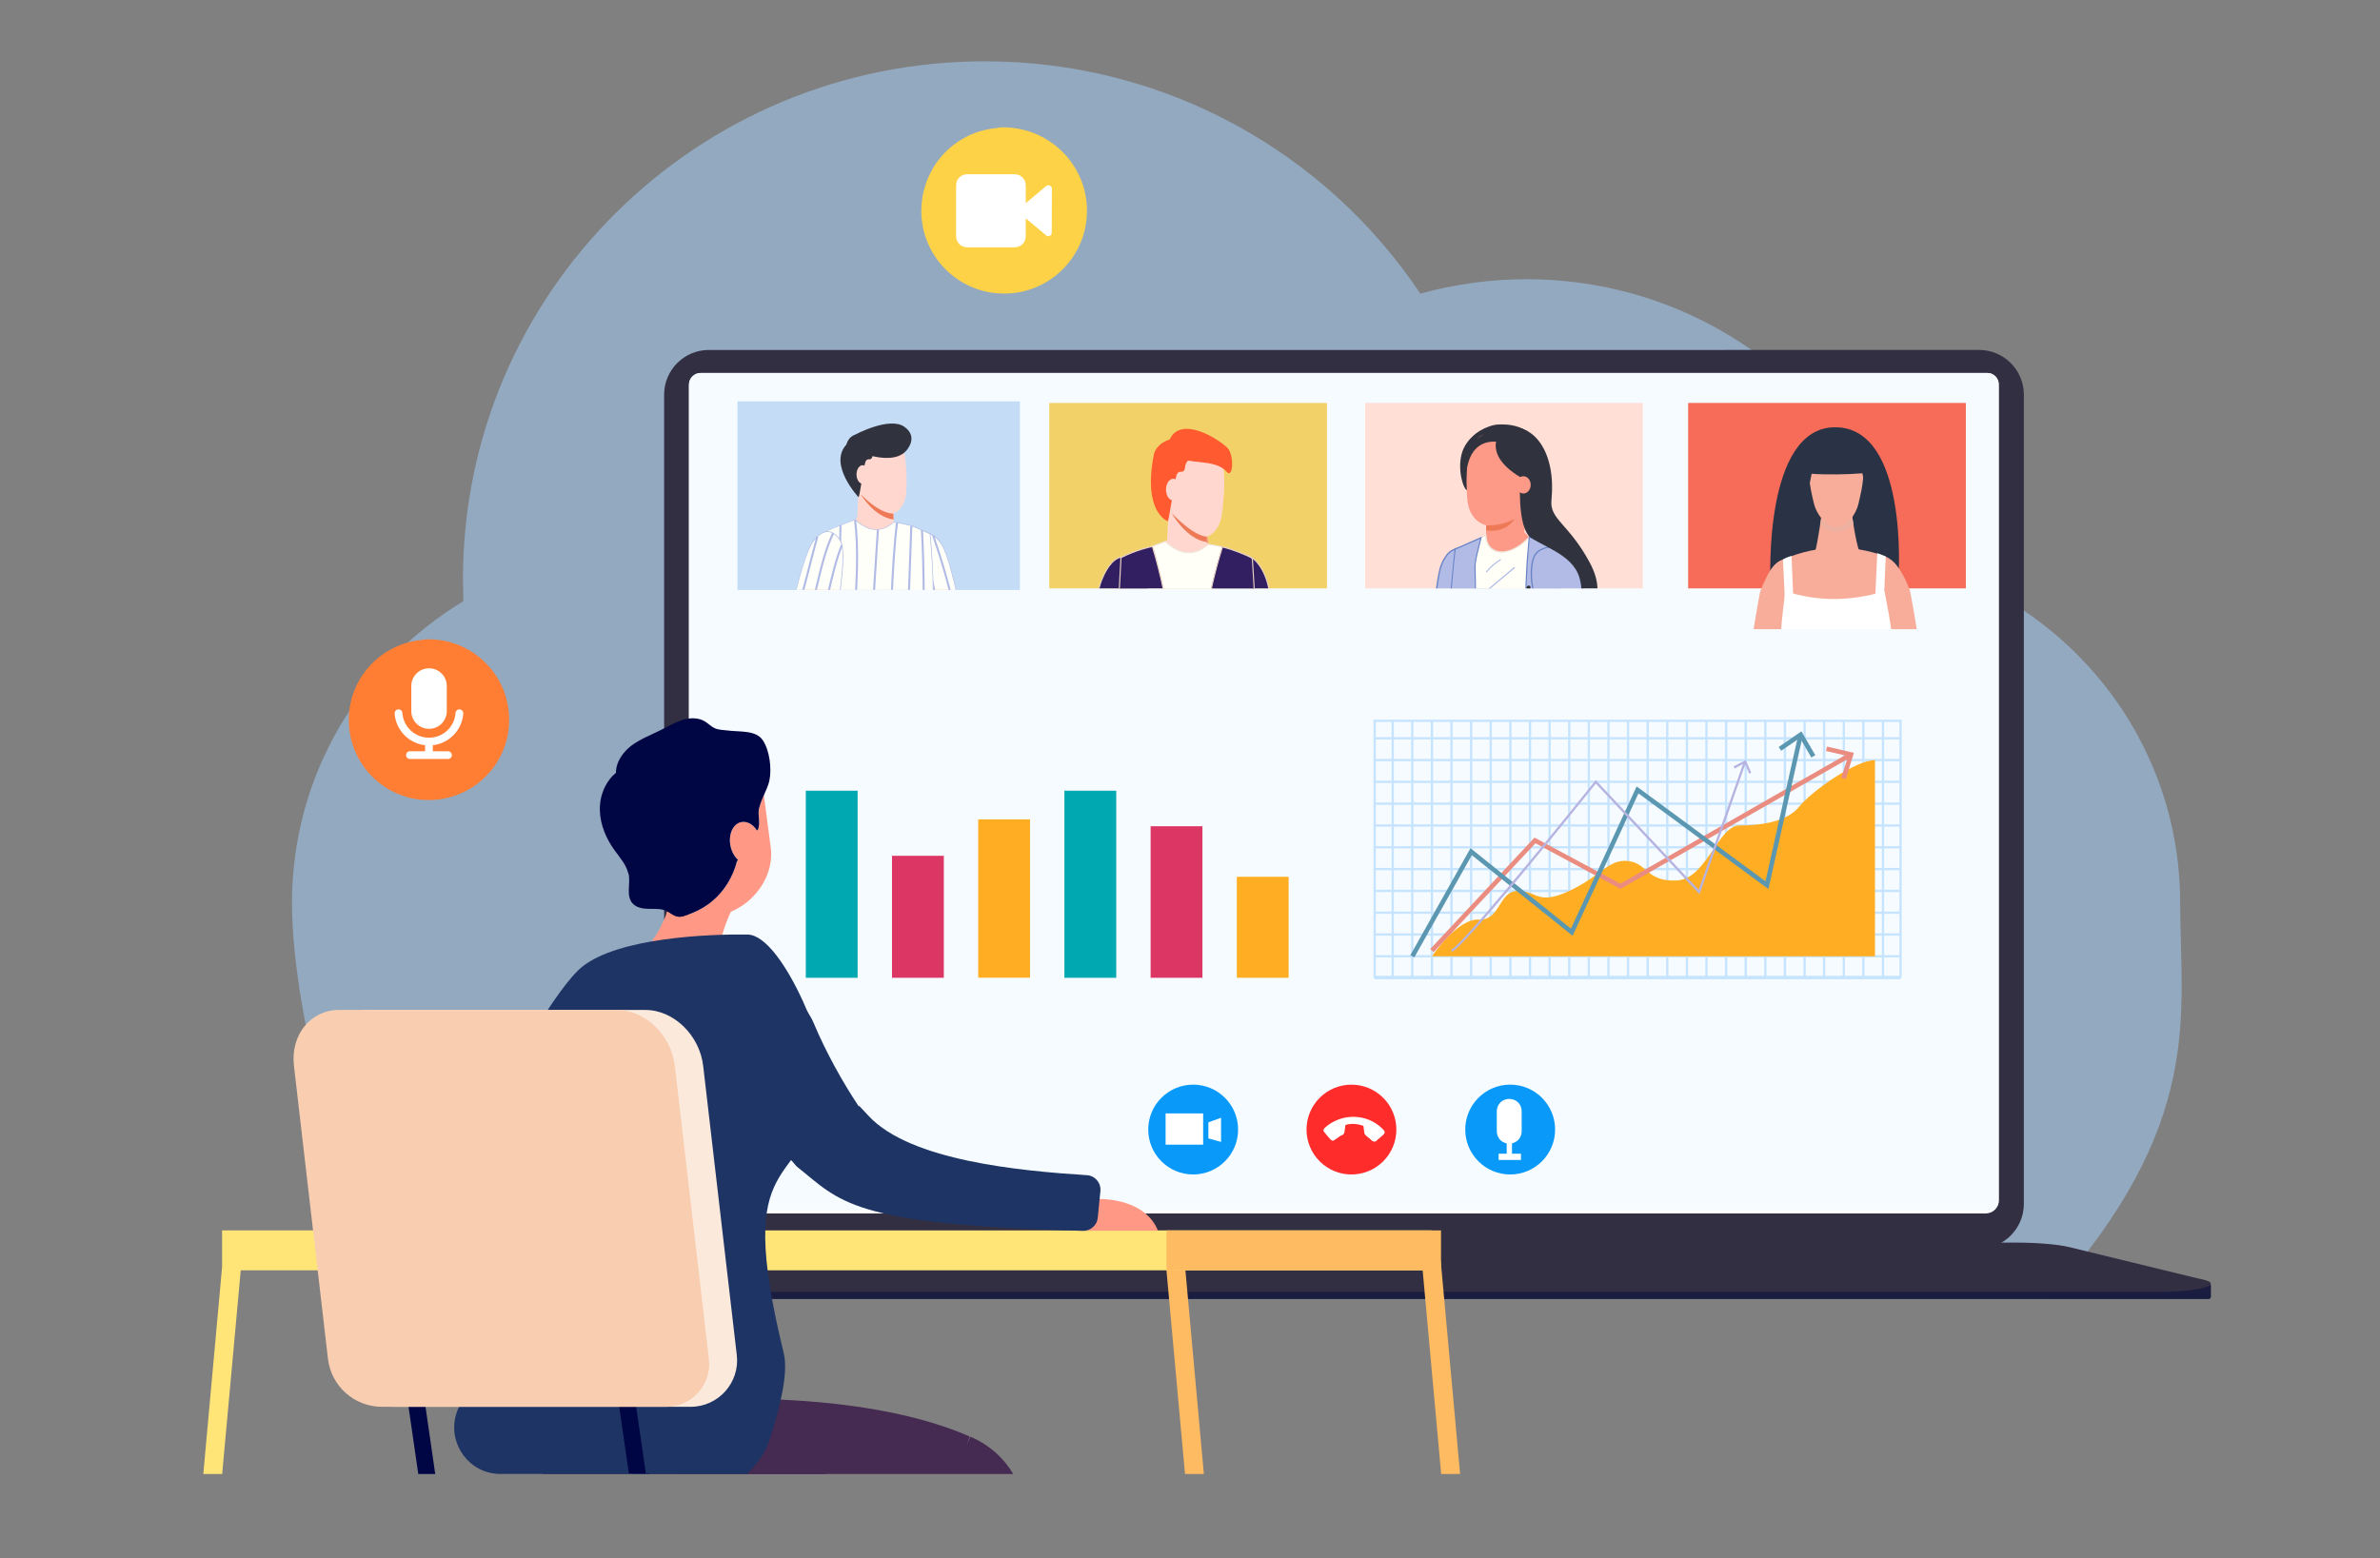 <?xml version="1.0" encoding="utf-8"?>
<!-- Generator: Adobe Illustrator 24.0.0, SVG Export Plug-In . SVG Version: 6.00 Build 0)  -->
<svg version="1.1" id="图层_1" xmlns="http://www.w3.org/2000/svg" xmlns:xlink="http://www.w3.org/1999/xlink" x="0px" y="0px"
	 viewBox="0 0 3003.8 1967.2" style="enable-background:new 0 0 3003.8 1967.2;" xml:space="preserve">
<rect x="0" y="0" width="3003.8" height="1967.2" fill="#808080" stroke="none"/>
<style type="text/css">
	.st0{opacity:0.5;fill:#A6D2FF;enable-background:new    ;}
	.st1{fill:#1B1D40;}
	.st2{fill:#332F43;}
	.st3{fill:#FFFFFF;}
	.st4{fill:#F5FBFF;}
	.st5{fill:#FF2C2C;}
	.st6{fill:#0899F9;}
	.st7{fill:#FFDFD6;}
	.st8{clip-path:url(#SVGID_2_);}
	.st9{fill:#FC9987;}
	.st10{fill:#ED7957;}
	.st11{fill:#323D4D;}
	.st12{fill:#FFFFF9;}
	.st13{fill:#3D4A61;}
	.st14{fill:#B1BBE6;}
	.st15{fill:#6782C6;}
	.st16{fill:#FFFFF8;}
	.st17{fill:#EFE5DA;}
	.st18{fill:#2C2C2C;}
	.st19{fill:#30323E;}
	.st20{fill:#1A2E35;}
	.st21{fill:#F76C59;}
	.st22{fill:#CAEFFF;}
	.st23{fill:#C4DCF5;}
	.st24{clip-path:url(#SVGID_6_);}
	.st25{fill:#FFD7CE;}
	.st26{fill:#5E4A55;}
	.st27{fill:#39303A;}
	.st28{fill:#EF7957;}
	.st29{fill:#FFA887;}
	.st30{fill:#F2D268;}
	.st31{clip-path:url(#SVGID_8_);}
	.st32{fill:#F17957;}
	.st33{fill:#311F62;}
	.st34{fill:#EAD2C3;}
	.st35{fill:#FF5A30;}
	.st36{fill:#293345;}
	.st37{fill:#F7AD99;}
	.st38{fill:#EDB1A1;}
	.st39{fill:none;}
	.st40{fill:#00A8B1;}
	.st41{fill:#DC3664;}
	.st42{fill:#FFAE24;}
	.st43{fill:#C7E4FF;}
	.st44{fill:#EA8C7F;}
	.st45{fill:#5B97B1;}
	.st46{fill:#B7B3E1;}
	.st47{fill:#FF7E33;}
	.st48{fill:#FDD247;}
	.st49{clip-path:url(#SVGID_12_);fill:#FFFFFF;}
	.st50{fill:#FFBB61;}
	.st51{fill:#FFE578;}
	.st52{fill:#452A51;}
	.st53{fill:#7CBDF4;}
	.st54{fill:#000543;}
	.st55{fill:#FF9985;}
	.st56{fill:#1D3464;}
	.st57{fill:#FBE9DC;}
	.st58{fill:#F9CDAF;}
</style>
<path class="st0" d="M539.6,1640h2045.1c199-221.4,166.9-359,166.9-500.2c0-213-150.6-391.1-352-434.9
	c-59.2-203.7-248.5-352.4-473.2-352.4c-46.2,0-91.4,6.5-133.8,18.2C1674.7,194,1472.4,77.4,1243,77.4
	C879,77.4,584.3,370.2,584.3,731c0,9.3,0.5,18.6,0.5,28c-129.6,78.3-216.3,219.6-216.3,380.9C368.5,1280.6,436.6,1558.4,539.6,1640z
	"/>
<g>
	<g>
		<path class="st1" d="M2787.5,1640H604.9c-1.5,0-2.7-1.2-2.7-2.7v-15.5h2188.2v15.5C2790.2,1638.8,2789,1640,2787.5,1640z"/>
		<path class="st2" d="M2497.8,1576.4H894.5c-31,0-56.3-25.4-56.3-56.3v-1022c0-31,25.4-56.3,56.3-56.3H2498
			c31,0,56.3,25.4,56.3,56.3v1022C2554.2,1551.1,2528.8,1576.4,2497.8,1576.4z"/>
		<path class="st2" d="M669.3,1630.9H2723c57.5,0,88.5-10.4,50.7-17l-162-39.5c-14.6-3.5-40.5-5.7-68.2-5.7H874.6
			c-25.9,0-50.1,1.9-65.2,5l-190.9,40.1C580.9,1620.5,611.9,1630.9,669.3,1630.9z"/>
		<path class="st3" d="M2506.2,1531.9H886c-9,0-16.4-7.4-16.4-16.4V485.7c0-8.2,6.7-14.9,14.9-14.9h1623.8c7.9,0,14.4,6.5,14.4,14.4
			v1030.4C2522.7,1524.6,2515.3,1531.9,2506.2,1531.9z"/>
	</g>
	<path class="st4" d="M2510.7,1528.1H881.5c-6.6,0-12-5.4-12-12V485.6c0-8.1,6.6-14.7,14.7-14.7h1624c7.9,0,14.2,6.4,14.2,14.2v1031
		C2522.7,1522.7,2517.3,1528.1,2510.7,1528.1z"/>
	<g>
		
			<ellipse transform="matrix(0.707 -0.707 0.707 0.707 -508.663 1623.972)" class="st5" cx="1706" cy="1426" rx="56.7" ry="56.7"/>
		<path class="st3" d="M1732.1,1440.5c-2.4-2.4-5.5-4.6-7.9-6.7c-1.1-1.1-2.4-2.4-2.4-4.6l-1.1-7.9c-6.7-2.4-14.9-3.5-22.6-1.1
			l-1.1,7.9c0,2.4-1.1,3.5-2.4,4.6c-3.5,1.1-5.5,3.5-9,5.5c-2.4,2.4-4.6,2.4-6.7,0l0,0l-6.7-7.9c-2.4-2.4-2.4-4.6,0-6.7
			c21.5-19.2,54.3-18,73.6,2.4c2.4,2.4,2.4,4.6,0,6.7l0,0l-7.9,6.7C1736.5,1441.6,1734.1,1441.6,1732.1,1440.5L1732.1,1440.5z"/>
	</g>
	<g>
		<circle class="st6" cx="1505.9" cy="1426" r="56.7"/>
		<rect x="1471.1" y="1405.6" class="st3" width="47.4" height="39.5"/>
		<polygon class="st3" points="1541.1,1441.6 1525.1,1437.2 1525.1,1416.9 1541.1,1411.1 		"/>
	</g>
	<g>
		<g>
			<circle class="st6" cx="1906" cy="1426" r="56.7"/>
			<path class="st3" d="M1904.8,1387.3L1904.8,1387.3c9,0,15.7,6.7,15.7,15.7v25c0,9-6.7,15.7-15.7,15.7l0,0
				c-9,0-15.7-6.7-15.7-15.7v-25C1889.1,1394.3,1895.8,1387.3,1904.8,1387.3z"/>
		</g>
		<rect x="1901.6" y="1439.4" class="st3" width="6.7" height="19.2"/>
		<rect x="1891.4" y="1456.5" class="st3" width="28.2" height="7.9"/>
	</g>
	<g>
		<g>
			<rect x="1723" y="508.7" class="st7" width="350.5" height="234.1"/>
		</g>
		<g>
			<g>
				<defs>
					<rect id="SVGID_1_" x="1723" y="508.7" width="350.5" height="234.1"/>
				</defs>
				<clipPath id="SVGID_2_">
					<use xlink:href="#SVGID_1_"  style="overflow:visible;"/>
				</clipPath>
				<g id="XMLID_90_" class="st8">
					<g id="XMLID_91_">
						<path id="XMLID_153_" class="st9" d="M1930.2,677.5c4.1,2.5,20.9,8.7,21,13.5c0.2,5.1-16.8,16.9-21.7,18.7
							c-4.8,1.8-10,1.6-15.2,1.2c-14.2-1.2-28.4-3.2-42.4-6.2c-6.3-1.3-17.1-3-23.4-1.4c11.7-9.3,23.1-11.5,26.3-24.8
							c3.5-14.9,5.6-47.6,5.6-47.6l45.8-5.5C1922.7,644.1,1912.9,667.1,1930.2,677.5z"/>
						<g>
							<path id="XMLID_152_" class="st10" d="M1878.2,658.4c4.5,0.4,8.6-2.7,15.6-6.2c6-3,13.6-8.1,16.3-9.5
								c-8,10.4-26.4,24.1-33.9,29.7L1878.2,658.4z"/>
						</g>
						<path id="XMLID_150_" class="st11" d="M1959.6,871.3c17.4,36.8,21.4,51.8,32.3,117.3c6.3,37.9-2.6,170.3-2.6,170.3
							c-26-3.1-60,0.4-60,0.4s-24-136.3-28.3-161.5c-0.1-0.8-1.3-0.8-1.4,0c-13.5,56.2-22.6,99.6-30.9,157.4l-57.9,0.6
							c0,0,14.2-174.6,22.4-222.3c3.8-22.1,7.9-62.2,7.9-62.2H1959.6z"/>
						<g id="XMLID_124_">
							<g id="XMLID_144_">
								<g id="XMLID_149_">
									<path class="st12" d="M1899.3,987.7c-3.3-7.3-10.4-11-18.5-14.8c-0.4-0.1-0.5-0.6-0.4-1c0.1-0.4,0.6-0.5,1-0.4
										c6.4,3,12.3,6,16.2,10.9c-3.2-11.3-5.4-23-7.3-34.4c-1.3-7.5-2.7-15.3-2.7-23c0-4.7,0.5-9.3,0.8-13.8l3.5-36
										c0-0.4,0.4-0.7,0.8-0.7c0.4,0,0.7,0.4,0.7,0.8l-3.5,36c-0.5,4.5-0.8,9.2-0.8,13.7c0,7.6,1.4,15.4,2.7,22.8
										c2.3,13.1,4.7,26.6,8.8,39.4L1899.3,987.7z"/>
								</g>
								<g id="XMLID_148_">
									<path class="st12" d="M1857.3,1152.8h-0.1c-0.4-0.1-0.6-0.5-0.6-0.8c3.7-17.2,6.7-34.8,9.4-51.9
										c5.8-34.8,11.8-71,24.6-104.5c0.1-0.4,0.6-0.6,1-0.5c0.4,0.1,0.6,0.6,0.5,1c-12.8,33.4-18.7,69.4-24.5,104.3
										c-2.9,17.1-5.7,34.8-9.4,52C1857.9,1152.6,1857.7,1152.8,1857.3,1152.8z"/>
								</g>
								<g id="XMLID_147_">
									<path class="st12" d="M1912.8,890.9c-4.3,0-8.5,0-12.5-0.1c-28.6-0.6-57.2-3-59.7-3.9c-0.6-0.2-0.6-0.7-0.6-1
										c0-0.4,0.4-0.7,0.8-0.6c0.1,0,0.4,0.1,0.4,0.2c2.4,0.8,29.7,3.2,58.7,3.8c36.6,0.8,58.7-1.6,62.4-6.7
										c0.2-0.4,0.7-0.4,1.1-0.1c0.4,0.2,0.4,0.7,0.1,1.1C1959.3,889.3,1935.8,890.9,1912.8,890.9z"/>
								</g>
								<g id="XMLID_146_">
									<path class="st12" d="M1972.5,945.2c-0.1,0-0.2,0-0.4-0.1c-1-0.5-2-1-3.3-1.6c-9.3-4.2-26.6-11.8-31.7-52.7
										c0-0.4,0.2-0.7,0.6-0.8c0.4,0,0.7,0.2,0.8,0.6c5,40.1,21.8,47.6,30.9,51.5c1.3,0.6,2.4,1.1,3.3,1.6c0.4,0.2,0.5,0.6,0.2,1
										C1972.9,945.1,1972.7,945.2,1972.5,945.2z"/>
								</g>
								<g id="XMLID_145_">
									<path class="st12" d="M1976.4,1152.5c-0.4,0-0.7-0.4-0.7-0.7c0.1-26.8,0.1-54.7,2.9-82c0.4-3.2,0.7-6.6,1.1-9.8
										c0.6-5.6,1.3-11.3,1.7-17.1c3.3-43.9-4.5-91.2-24.9-148.9c-0.1-0.4,0.1-0.8,0.5-1c0.4-0.1,0.8,0.1,1,0.5
										c20.4,58,28.3,105.5,24.9,149.5c-0.5,5.7-1.1,11.5-1.7,17.1c-0.4,3.2-0.7,6.6-1.1,9.8c-2.7,27.2-2.7,54.9-2.9,81.7
										C1977.2,1152.1,1976.9,1152.5,1976.4,1152.5z"/>
								</g>
							</g>
							<g id="XMLID_125_">
								<path id="XMLID_142_" class="st13" d="M1894.1,885.4c0.5,1.9,2.5,3.1,4.4,2.6s3.1-2.5,2.6-4.4c-0.5-1.9-2.5-3.1-4.4-2.6
									C1894.7,881.5,1893.6,883.5,1894.1,885.4z"/>
								<polygon id="XMLID_141_" class="st13" points="1930,876.7 1926.5,876.9 1927.5,892.6 1930.9,892.3 								"/>
								<polygon id="XMLID_126_" class="st13" points="1871.4,876.4 1867.9,876.2 1866.9,891.8 1870.3,892.1 								"/>
							</g>
						</g>
						<g id="XMLID_121_">
							<path id="XMLID_123_" class="st10" d="M1733.8,1012.6c3.2-1.8,5.4,4.7,0.6,5.3c-1.6,0.2-3.1-0.6-4.2-1.9
								c-1.6,3.1,4.4,5.8,3.1,9.1c-2.3,6.1-32-7.3-23.5-24.7c1.8-3.7,4.3-0.5,6.8,1C1733.2,1011.6,1746.3,1003.2,1733.8,1012.6z"/>
							<path id="XMLID_122_" class="st9" d="M1703.6,992.6c-2.4,2.7-2.4,3.6-2,7.3c1.2,12.8-3.6,12.8,3.3,20
								c12.3,13,22.2,17.5,21.6,11.6c-0.6-6.6-24.7-14.1-12.9-32.3c8.5-13,17.8,1.1,14.6,8.5c-0.8,2-4.8,6.4-1.8,12.6
								c15.6-9.4,10.6-25.5,12.1-35.2c0.6-3.7,5.4-17.5-5.6-19.9C1726.2,963.7,1725.2,967.4,1703.6,992.6z"/>
						</g>
						<g id="XMLID_120_">
							<path class="st14" d="M1838.7,692.2c-8,3.5-10.7,5.1-15.9,13.6c-5.1,8.5-6.8,18.6-8.2,28.4c-1.9,12.5-3.8,24.9-5.8,37.5
								c-2.7,17.5-5.4,35-6.4,52.6c-0.4,5.4-0.5,10.9-1.9,16c-2.1,7.5-6.8,14-11.5,20.3c-21.2,29.4-46.7,70.8-65.3,101.8
								c4.3,7.8,10.5,11.2,19.8,15.2c27.2-29.5,59.8-59.4,85.7-90c6-7,11.9-14.2,16.2-22.3c4.7-8.8,7.3-18.6,9.8-28.4
								c6.7-25.5,13.2-51.2,19.9-76.7c3.1-11.8,6.2-23.7,7.6-35.8c1.3-11.5,0.2-25.1-9.3-31.5C1864.9,687.2,1843,690.4,1838.7,692.2
								z"/>
							<path class="st15" d="M1743.7,978.2l-0.5-0.2c-9.8-4.1-15.9-7.8-20.2-15.5l-0.2-0.4l0.2-0.4c17.7-29.4,43.7-72,65.3-101.8
								l0.2-0.2c4.4-6.2,9.1-12.5,11.1-19.8c1.3-4.5,1.6-9.4,1.8-14.2l0.1-1.7c1.1-17.8,3.8-35.6,6.4-52.7l5.8-37.5
								c1.4-9.3,3.1-19.9,8.4-28.6c5.4-8.8,8.4-10.5,16.2-13.8c4.2-1.8,26.4-5.4,35.2,0.5c10.9,7.3,10.7,23.3,9.7,32.2
								c-1.4,12.2-4.5,24.2-7.6,35.9l-19.9,76.7c-2.5,9.7-5.1,19.6-9.8,28.5c-4.4,8.5-10.7,15.9-16.2,22.4
								c-15.5,18.4-33.7,36.8-51.2,54.4c-11.6,11.7-23.5,23.9-34.4,35.6L1743.7,978.2z M1724.6,962.2c3.9,6.9,9.4,10.4,18.7,14.3
								c10.7-11.7,22.7-23.6,34.1-35.2c17.5-17.8,35.7-36,51.2-54.4c5.5-6.6,11.7-13.8,16.1-22.2c4.7-8.8,7.2-18.7,9.7-28.2
								l19.9-76.7c3-11.6,6.1-23.6,7.6-35.7c1.1-8.6,1.2-24-9.1-30.8c-8.2-5.5-30-2-33.8-0.4c-7.6,3.3-10.4,4.8-15.5,13.2
								c-5.1,8.5-6.8,18.9-8.1,28l-5.8,37.5c-2.6,17.2-5.4,35-6.4,52.6l-0.1,1.7c-0.2,4.8-0.6,9.8-1.9,14.4
								c-2.1,7.5-6.8,14-11.3,20.3l-0.2,0.2C1768.1,890.6,1742.3,932.9,1724.6,962.2z"/>
						</g>
						<g id="XMLID_119_">
							<path class="st16" d="M1962,691.6l-31.7-14.1c-22.7,26.3-54.2,26.1-54.7-1.4c-25.9,11.1-10.9,5-36.8,16.1
								c-8,31.6-3.5,177.6-3.3,179.1c50.7,11.6,87.9,9.2,137.9,0C1973.3,871.3,1980.9,731.1,1962,691.6z"/>
							<path class="st17" d="M1901,879.8c-20.6,0-41.8-2.3-65.7-7.9l-0.5-0.1v-0.6c-0.1-1.2-4.5-147.7,3.5-179.3l0.1-0.4l0.4-0.1
								c12.9-5.6,15.8-6.8,18.4-8.1c2.6-1.2,5-2.6,18-8.2l1-0.6v1.2c0.1,9.5,4.7,16.5,11.9,19.1c11.8,4.3,29-3.1,41.9-18l0.4-0.4
								l32.5,14.4l0.1,0.2c18.9,39.3,11.6,178.6,11.5,180.1v0.6l-0.6,0.1C1947.5,876.8,1924.6,879.8,1901,879.8z M1836.1,870.7
								c50.8,11.6,88.7,8.7,136.5,0c0.5-9.9,6.7-140.6-11.2-178.5l-31-13.8c-13.4,15.3-30.7,22.6-43.2,18
								c-7.6-2.7-12.3-9.9-12.8-19.6c-12.1,5.3-14.4,6.7-17.1,8c-2.6,1.2-5.4,2.5-18.1,7.9C1831.7,724.4,1835.7,861.1,1836.1,870.7z
								"/>
						</g>
						<g id="XMLID_112_">
							<g id="XMLID_118_">
								<path class="st14" d="M1859.9,760.9c-0.2,0-0.4-0.1-0.6-0.2c-0.2-0.4-0.2-0.7,0.1-1.1c16.9-14.6,34.2-29.2,51.4-43.6
									c0.4-0.2,0.8-0.2,1.1,0.1s0.2,0.8-0.1,1.1c-17.2,14.3-34.5,29-51.4,43.6C1860.3,760.9,1860.1,760.9,1859.9,760.9z"/>
							</g>
							<g id="XMLID_117_">
								<path class="st14" d="M1907.2,838.9c-0.1,0-0.4,0-0.5-0.1c-0.4-0.2-0.4-0.7-0.1-1.1c4.9-6.1,10.7-11.1,17.5-15.2
									c0.4-0.2,0.8-0.1,1,0.2c0.2,0.4,0.1,0.8-0.2,1c-6.6,3.9-12.3,8.8-17.1,14.8C1907.5,838.9,1907.3,838.9,1907.2,838.9z"/>
							</g>
							<g id="XMLID_116_">
								<path class="st14" d="M1876.3,722.6c-0.1,0-0.4,0-0.5-0.1c-0.4-0.2-0.4-0.7-0.1-1.1c4.9-6.1,10.7-11.1,17.5-15.2
									c0.4-0.2,0.8-0.1,1,0.2c0.2,0.4,0.1,0.8-0.2,1c-6.6,3.9-12.3,8.8-17.1,14.8C1876.8,722.5,1876.5,722.6,1876.3,722.6z"/>
							</g>
							<g id="XMLID_115_">
								<path class="st14" d="M1863.5,823.6c-0.1,0-0.4,0-0.5-0.1c-0.4-0.2-0.4-0.7-0.1-1.1c20.4-24.5,42.5-48,65.5-69.9
									c0.2-0.2,0.7-0.2,1.1,0c0.2,0.2,0.2,0.7,0,1.1c-23,21.8-45.1,45.3-65.4,69.8C1863.9,823.5,1863.8,823.6,1863.5,823.6z"/>
							</g>
							<g id="XMLID_114_">
								<path class="st14" d="M1879.1,834.9c-0.1,0-0.4,0-0.5-0.1c-0.4-0.2-0.4-0.7-0.1-1.1c7.4-8.9,16-16.9,25.5-23.7
									c0.4-0.2,0.8-0.1,1.1,0.1c0.2,0.4,0.1,0.8-0.1,1.1c-9.4,6.7-17.9,14.6-25.2,23.4C1879.5,834.9,1879.3,834.9,1879.1,834.9z"
									/>
							</g>
							<g id="XMLID_113_">
								<path class="st14" d="M1878.3,778.4c-0.1,0-0.4,0-0.5-0.1c-0.4-0.2-0.4-0.7-0.1-1.1c7.4-8.9,16-16.9,25.5-23.7
									c0.4-0.2,0.8-0.1,1.1,0.1c0.2,0.4,0.1,0.8-0.1,1.1c-9.4,6.7-17.9,14.6-25.2,23.4C1878.8,778.2,1878.6,778.4,1878.3,778.4z"
									/>
							</g>
						</g>
						<g id="XMLID_106_">
							<path id="XMLID_111_" class="st9" d="M2073.1,1003.3c1,1.1,1.8,2.1,2.1,3.5c0.5,1.8-0.1,3.6-0.7,5.4
								c-1.9,5.1-4.2,10-6.9,14.8c-2.3-1.2-4.8-1.9-7.4-2.1c0.6,2.1-1.9,4.4-3.9,3.7c-0.7-0.2-1.4-0.8-2-1.2
								c-3.7-1.9-8.7,1.1-12.2-1.3c-1.9-1.3-2.6-3.8-3.1-6.1c-2.4-10.5-4.8-21.1-5.6-31.9c-0.4-4.9-0.2-10.5,3.3-14
								c2.9-2.9,7.4-3.3,10.9-1.4c3.2,1.8,3.5,4.4,5.3,7.2C2057.8,988.3,2066.5,995.8,2073.1,1003.3z"/>
							<g id="XMLID_110_">
								<path class="st10" d="M2056.7,1024.5c-0.1,0-0.2,0-0.4-0.1c-4.1-2-6.7-5.7-9.2-9.1c-1.3-1.8-1.6-2.7-0.4-5.1l0.2-0.5
									c1.6-3.2,2.3-4.5,2.7-4.9c0.8-0.7,2.1-1.1,3.7-0.8c2.1,0.2,4.2,1.2,5.5,2.7s1.7,2.7,4.1,10l1.7,5c0.1,0.4-0.1,0.8-0.5,1
									c-0.4,0.1-0.8-0.1-1-0.5l-1.7-5c-2.3-7-2.6-8.2-3.7-9.5c-1.1-1.3-2.7-2.1-4.5-2.3c-1.1-0.1-2.1,0.1-2.6,0.5
									c-0.2,0.2-0.7,1.1-2.4,4.4l-0.2,0.5c-1,1.9-0.7,2.4,0.1,3.6c2.3,3.2,4.9,6.8,8.6,8.6c0.4,0.2,0.5,0.6,0.4,1
									C2057.3,1024.4,2057.1,1024.5,2056.7,1024.5z"/>
							</g>
							<g id="XMLID_109_">
								<path class="st10" d="M2056.2,1018c-0.1,0-0.1,0-0.2,0c-0.4-0.1-0.6-0.6-0.5-1c0.7-1.9,2.4-3.5,4.4-3.9c2-0.5,4.2,0,5.7,1.4
									c0.4,0.2,0.4,0.7,0.1,1.1c-0.2,0.4-0.7,0.4-1.1,0.1c-1.2-1.1-2.9-1.4-4.4-1.1c-1.6,0.4-2.9,1.6-3.5,3
									C2056.8,1017.7,2056.6,1018,2056.2,1018z"/>
							</g>
							<g id="XMLID_108_">
								<path class="st10" d="M2061.2,1010.7c-1.6,0-2.4-0.7-2.6-1.2c-0.6-0.8-0.6-1.9-0.1-2.7c0.5-1,1.4-1.6,2.4-1.6
									c0.4,0,0.7,0.4,0.7,0.7c0,0.4-0.4,0.7-0.7,0.7c-0.7,0-1,0.5-1.1,0.7c-0.2,0.5-0.2,1,0,1.3c0.4,0.5,1.1,0.7,2.1,0.5l5-0.7
									c0.4,0,0.8,0.2,0.8,0.6s-0.2,0.8-0.6,0.8l-5,0.7C2061.8,1010.7,2061.6,1010.7,2061.2,1010.7z"/>
							</g>
							<g id="XMLID_107_">
								<path class="st10" d="M2051.3,1025.3c-0.1,0-0.1,0-0.2,0c-0.4-0.1-0.6-0.5-0.5-1c0.7-2.9,0.8-6,0.1-8.8
									c-0.1-0.4,0.1-0.8,0.6-0.8c0.4-0.1,0.8,0.1,0.8,0.6c0.7,3.1,0.6,6.4-0.2,9.5C2052.1,1025,2051.7,1025.3,2051.3,1025.3z"/>
							</g>
						</g>
						<g id="XMLID_105_">
							<path class="st14" d="M1932.6,853.1c2.1,25.9,0,104.3,17.2,102.9c8.5-0.7,30.5-2.6,42.1-4.1c2.1-0.2,3.7-2.3,3.5-4.4
								c-4.1-32-32-248.7-33.4-255.8l-31.7-14.1c0,0-2.4,25.7-2.7,31.6C1921.5,822.8,1927.6,790.5,1932.6,853.1z"/>
							<path class="st15" d="M1949.3,956.6c-1.6,0-3-0.6-4.3-1.8c-9.8-8.7-11.1-49.6-12.1-79.4c-0.2-9.1-0.6-16.8-1-22.3
								c-1.6-19.7-3.3-30.1-4.7-38.3c-3.1-18.5-4.5-27.8-0.5-105.6c0.4-6,2.7-31.4,2.7-31.7l0.1-1l32.9,14.7l0.1,0.4
								c1.4,7.3,30.2,230.4,33.4,255.8c0.1,1.2-0.1,2.5-1,3.5c-0.7,1-1.9,1.7-3.1,1.8c-12.1,1.4-35.1,3.5-42.1,4.1
								C1949.7,956.6,1949.6,956.6,1949.3,956.6z M1930.8,678.6c-0.5,4.8-2.4,25.4-2.6,30.7c-4.1,77.7-2.5,86.9,0.5,105.2
								c1.4,8.4,3.1,18.7,4.7,38.4c0.5,5.5,0.7,13.4,1,22.4c1,27.9,2.3,70,11.6,78.4c1.2,1.1,2.4,1.6,3.8,1.4
								c7-0.6,30.1-2.6,42.1-4.1c0.8-0.1,1.7-0.5,2.1-1.2s0.7-1.6,0.6-2.4c-3.2-25.1-31.3-243.1-33.4-255.4L1930.8,678.6z"/>
						</g>
						<g id="XMLID_104_">
							<path class="st14" d="M1993.1,725.6c0.5,1.3,47.9,179.1,63.5,250.3c-7.8,6.2-17.1,11.1-28.2,11.1
								c-27.2-68.9-52.7-132-79.8-200.8c-9.3-23.6-18.9-48.7-14.9-73.9c0.7-4.8,2-9.7,5.1-13.5c6.4-8,22.4-10.9,31.6-6.4
								C1981.8,697.9,1989.2,714.4,1993.1,725.6z"/>
							<path class="st15" d="M2028.4,987.7h-0.5l-0.2-0.5c-13.6-34.5-27-68-40-100.5s-26.4-66-40-100.5c-8.5-21.5-19-48.2-14.9-74.2
								c0.6-3.8,1.8-9.5,5.3-13.7c6.4-8,22.8-11.3,32.6-6.6c12.1,5.8,19.6,23.5,23,33.5c0.2,0.7,47.6,177.7,63.5,250.3l0.1,0.5
								l-0.4,0.2C2047.6,984.1,2038.2,987.7,2028.4,987.7z M1960.1,691c-8,0-16.6,3.1-20.8,8.2c-3.2,4.1-4.4,9.4-4.9,13.1
								c-4.1,25.7,6.4,52.1,14.8,73.4c13.6,34.5,27,68,40,100.5c12.9,32.3,26.3,65.7,39.7,100c9.2-0.1,18-3.6,26.8-10.6
								c-16-73.3-63-248.7-63.4-249.8c-3.3-9.8-10.7-27.2-22.3-32.7C1967.2,691.7,1963.6,691,1960.1,691z"/>
						</g>
						<g id="XMLID_103_">
							<path class="st14" d="M1855.5,860.8c-2.6,32.5,1,66.2-10,96.8c-0.5,1.4-1.9,2.5-3.5,2.5l-28,0.4c-2.3,0-4.1-2-3.8-4.3
								c1.4-10.9,5.3-39.5,8.2-53.5c6-29,5.7-94.9,18.1-209.5l32.8-14.4C1853,743.5,1870.4,676.5,1855.5,860.8z"/>
							<path class="st15" d="M1813.9,961.2c-1.3,0-2.5-0.6-3.3-1.6c-0.8-1-1.3-2.3-1.1-3.6c1.6-11.5,5.4-39.6,8.2-53.5
								c2.9-13.7,4.3-36.3,6.3-67.4c2.3-34.5,5.4-81.7,11.8-142v-0.4l34.5-15.2l-0.4,1.4c-7.9,31.3-7.9,31.7-7.4,44.6
								c0.5,13.7,1.3,42.1-6.3,137.2c-0.8,9.7-1.1,19.7-1.2,29.2c-0.6,22.7-1.1,46.2-8.8,67.7c-0.6,1.8-2.3,3-4.2,3L1813.9,961.2
								L1813.9,961.2z M1837.1,693.8c-6.6,60-9.5,107.2-11.8,141.5c-2,31.3-3.5,53.8-6.3,67.7c-2.9,13.8-6.7,42-8.1,53.5
								c-0.1,0.8,0.1,1.8,0.7,2.4c0.6,0.7,1.4,1.1,2.4,1.1l28-0.4c1.3,0,2.4-0.8,2.9-2c7.6-21.4,8.2-44.6,8.7-67.2
								c0.2-9.7,0.5-19.7,1.2-29.4h0.7h-0.7c7.6-95,6.8-123.5,6.3-137.1c-0.4-12.9-0.5-13.6,7-43.7L1837.1,693.8z"/>
						</g>
						<g id="XMLID_99_">
							<g id="XMLID_102_">
								<path class="st15" d="M1974.1,894.9c-0.1,0-0.4-0.1-0.5-0.2c-9.2-8.1-18.7-16.1-28.4-23.7c-0.4-0.2-0.4-0.7-0.1-1.1
									s0.7-0.4,1.1-0.1c9.7,7.6,19.3,15.6,28.5,23.7c0.4,0.2,0.4,0.7,0.1,1.1C1974.5,894.8,1974.4,894.9,1974.1,894.9z"/>
							</g>
							<g id="XMLID_101_">
								<path class="st15" d="M1822.7,897.9c-0.2,0-0.4-0.1-0.6-0.2c-0.2-0.4-0.2-0.7,0.1-1.1c9.2-8.2,18.7-16.2,28.5-23.7
									c0.4-0.2,0.8-0.2,1.1,0.1c0.2,0.4,0.2,0.8-0.1,1.1c-9.7,7.6-19.2,15.6-28.4,23.7C1823.1,897.8,1822.9,897.9,1822.7,897.9z"
									/>
							</g>
							<g id="XMLID_100_">
								<path class="st15" d="M1808.7,856c-0.2,0-0.5-0.1-0.6-0.2c-3-3.7-5.3-8.1-6.4-12.8c-0.1-0.6,0-1.1,0.4-1.6
									c0.4-0.5,0.8-0.7,1.4-0.7l14-0.7c0.4,0,0.7,0.2,0.7,0.7c0,0.4-0.2,0.7-0.7,0.7l-14,0.7c-0.1,0-0.2,0.1-0.4,0.1
									c0,0-0.1,0.1-0.1,0.4c1.2,4.4,3.3,8.6,6.2,12.2c0.2,0.4,0.2,0.8-0.1,1.1C1809.1,855.9,1809,856,1808.7,856z"/>
							</g>
						</g>
						<g id="XMLID_92_">
							<path id="XMLID_98_" class="st18" d="M1929.1,745c-4.8-1.9-1.8-5.8,0.6-5.8C1932.7,739.2,1932.1,746.1,1929.1,745z"/>
							<path id="XMLID_97_" class="st18" d="M1929.9,786.4c-4.8-1.9-1.8-5.8,0.6-5.8C1933.3,780.6,1932.8,787.6,1929.9,786.4z"/>
							<path id="XMLID_96_" class="st18" d="M1933.6,823.2c-4.8-1.9-1.8-5.8,0.6-5.8C1937,817.4,1936.4,824.4,1933.6,823.2z"/>
							<path id="XMLID_95_" class="st18" d="M1938.8,855.9c-4.8-1.9-1.8-5.8,0.6-5.8C1942.3,850.1,1941.7,857,1938.8,855.9z"/>
							<path id="XMLID_94_" class="st18" d="M1940.5,890.5c-4.8-1.9-1.8-5.8,0.6-5.8C1944.1,884.8,1943.5,891.7,1940.5,890.5z"/>
							<path id="XMLID_93_" class="st18" d="M1943.9,924.4c-4.8-1.9-1.8-5.8,0.6-5.8C1947.5,918.6,1946.9,925.6,1943.9,924.4z"/>
						</g>
						<g>
							<g>
								<g>
									<g>
										<g>
											<g>
												<g>
													<g>
														<g>
															<g>
																<g>
																	<g>
																		<path class="st19" d="M1953.3,601.2c-4.4-19.2-6.1-41.5-22.1-54.1c-11.8-9.3-25.3-11.9-40.3-11.2
																			c-7.4,0.4-15.8,3.7-22.2,7.4c-8.8,5-17.1,13.5-21.4,22.7c-8.6,18.5-3,45.1,2.9,52.1l77.2,40.8
																			c15.4-8,25.1-11.2,27.6-31.7C1955.8,618.3,1955.2,609.6,1953.3,601.2z"/>
																	</g>
																</g>
															</g>
														</g>
														<g>
															<g>
																<g>
																	<g>
																		<path class="st9" d="M1901.7,673.5c0.7,0.1,1.4,0.1,2.1,0.2c2.5,0.2,5,0.2,7.5,0.4c1.2,0,2.4,0.1,3.7,0.1
																			c4.2-1.8,5-2.6,9.3-4.1l-4.7-98.4c0.2-4.8,14.4-8.7,9.7-9.4l-48.6-14.3c-15.6-2.3-26.8,16.7-28.5,32.3
																			c-1.8,17.4-1.6,39.1,0,52.4c3.1,26.5,23.4,30.4,23.4,30.4c0-0.1,0.2,5.3,0.1,11.7c0.2,0,12.8-3.8,19.7-2.5
																			c1.7,0.4,3.2,0.6,4.9,0.8C1900.9,673.4,1904,674,1901.7,673.5z"/>
																	</g>
																</g>
															</g>
															<g>
																<g>
																	<g>
																		<g>
																			<g>
																				<path class="st10" d="M1875.9,663.1c0,0,17.7,1.8,35.6-8c0,0-9.4,18-35.7,14.6L1875.9,663.1z"/>
																			</g>
																		</g>
																	</g>
																</g>
															</g>
														</g>
													</g>
												</g>
											</g>
											<g>
												<g>
													<g>
														<path class="st20" d="M1881.5,545.2c0,0.2-0.1,0.4-0.1,0.6h0.1C1881.5,545.6,1881.5,545.3,1881.5,545.2z"/>
													</g>
												</g>
											</g>
										</g>
									</g>
								</g>
							</g>
						</g>
						<path class="st19" d="M1905,561.3c0,0-53.5-23.4-55,45.7l0.4-44.7l33.1-20.9l4.3,1.9L1905,561.3z"/>
						<path class="st19" d="M1897.9,539.5c0,0-33.4,30.2,20.9,62.9c0,0-4.8,62.5,13.2,76.4c24.3,15.5,62.2,25.4,63.7,63.4
							s37.2,17.1,10.6-32.2c-26.6-49.3-50.6-54.1-48.2-78.5C1963.9,573.2,1938.1,532.7,1897.9,539.5z"/>
						<ellipse class="st9" cx="1922.7" cy="612.1" rx="9.2" ry="10.9"/>
					</g>
				</g>
			</g>
		</g>
	</g>
	<g>
		<g>
			<rect x="2130.6" y="508.7" class="st21" width="350.5" height="234.1"/>
		</g>
		<g>
			<g>
				<defs>
					<rect id="SVGID_3_" x="2130.6" y="508.7" width="350.5" height="234.1"/>
				</defs>
				<clipPath id="SVGID_4_">
					<use xlink:href="#SVGID_3_"  style="overflow:visible;"/>
				</clipPath>
			</g>
		</g>
	</g>
	<g>
		<g>
			<rect x="930.9" y="506.8" class="st22" width="356.2" height="237.9"/>
		</g>
		<g>
			<rect x="930.9" y="506.8" class="st23" width="356.2" height="237.9"/>
		</g>
		<g>
			<g>
				<defs>
					<rect id="SVGID_5_" x="930.9" y="506.8" width="356.2" height="237.9"/>
				</defs>
				<clipPath id="SVGID_6_">
					<use xlink:href="#SVGID_5_"  style="overflow:visible;"/>
				</clipPath>
				<g id="XMLID_46_" class="st24">
					<path id="XMLID_89_" class="st25" d="M1077.4,657.2c-3.6,2.1-20.5,7.5-20.6,11.7c-0.1,4.4,20.6,19.7,24.8,21.2
						c4.2,1.6,8.7,1.3,13.1,1c12.3-1,24.6-2.7,36.8-5.4c5.5-1.2,14.8-2.6,20.3-1.3c-10.1-8.1-20-10-22.8-21.5
						c-3-12.9,0.4-42.5,0.4-42.5l-44.9-3.6C1087.4,633.3,1092.3,648.3,1077.4,657.2z"/>
					<g id="XMLID_88_">
						<path class="st11" d="M1042.6,844.1c-15.5,32.8-12.6,27.7-22.4,86.2c-5.6,33.8-3.5,165.5-3.5,165.5c11.5-1.7,69,1.3,69,1.3
							l19.5-107c0.1-0.5,0.8-0.5,0.8,0.1l2.1,107.9l68.5-5.4c0,0-0.4-165.4-7.8-208c-3.3-19.7-4.8-35-4.8-35L1042.6,844.1z"/>
						<path class="st26" d="M1107.5,1098.8h0.7l69.1-5.4v-0.6c0-1.7-0.5-165.9-7.8-208.1c-3.3-19.5-4.8-34.7-4.8-34.8v-0.6h-0.6
							l-122-5.6l-0.2,0.4c-13,27.4-13.2,28.8-18.5,61.9c-1.1,6.7-2.4,14.7-3.9,24.3c-5.6,33.5-3.5,164.3-3.5,165.6v0.7l0.7-0.1
							c11.2-1.6,68.3,1.3,68.9,1.3h0.6l19.2-105.2L1107.5,1098.8z M1176,1092.1l-67.2,5.3l-2.1-107.2c0-0.6-0.5-1-1-1.1
							c-0.6,0-1.1,0.4-1.2,0.8l-19.5,106.4c-6.2-0.4-55.5-2.7-67.8-1.4c-0.1-10.6-1.9-132.6,3.5-164.7c1.7-9.8,2.9-17.7,3.9-24.3
							c5.4-33.5,5.5-34.2,18.1-61.2l120.5,5.6c0.2,3,1.8,16.9,4.8,34.4C1175.3,925.5,1175.9,1081,1176,1092.1z"/>
					</g>
					<g id="XMLID_82_">
						<g id="XMLID_84_">
							<path id="XMLID_87_" class="st27" d="M1116.5,855.8c-0.5,1.7-2.1,2.7-3.9,2.3c-1.7-0.5-2.7-2.1-2.4-3.9
								c0.5-1.7,2.1-2.7,3.9-2.3C1115.9,852.3,1117,854.1,1116.5,855.8z"/>
							<polygon id="XMLID_86_" class="st27" points="1079.1,846.7 1082.2,847 1081.4,860.9 1078.3,860.7 							"/>
							<polygon id="XMLID_85_" class="st27" points="1136.8,850.4 1139.9,850.3 1140.7,864.3 1137.7,864.4 							"/>
						</g>
						<g id="XMLID_83_">
							<path class="st27" d="M1144.8,863.7c6.4,0,13-0.1,19.5-0.6c0.4,0,0.6-0.4,0.6-0.7c0-0.4-0.4-0.6-0.7-0.6
								c-28.2,1.8-57.5-0.8-79.8-3.3c-5.4-0.6-12.3-1-19.7-1.3c-9.4-0.5-19.2-1.1-26.4-2c-0.4,0-0.7,0.2-0.7,0.6
								c0,0.4,0.2,0.7,0.6,0.7c7.2,1.1,16.9,1.6,26.5,2.1c7.4,0.4,14.3,0.7,19.7,1.3C1101.5,861.7,1122.9,863.7,1144.8,863.7z"/>
						</g>
					</g>
					<g id="XMLID_79_">
						<g id="XMLID_81_">
							<path class="st26" d="M1157.2,994.1c0.1,0,0.1,0,0.2,0l6.3-2.6c1-0.5,1-1.1,0.8-1.3c-0.2-0.7-1.1-1-2.4-0.7
								c-7.8,1.4-13.5,2.4-17.2,2.9c1.3-0.4,2.7-0.8,4.3-1.3c6.3-0.7,17.7-2.5,17.9-4.1c0-0.1,0-0.7-0.7-1
								c-1.8-0.4-10.9,1.8-17.8,3.8c-0.7,0.1-1.4,0.1-2,0.2c2.7-0.8,7.2-2,11.7-3.1c3.1-0.8,6.3-1.7,9.5-2.5
								c1.4-0.4,1.4-1.1,1.3-1.3c-0.1-0.7-1.1-1-2.3-0.7c-7.3,1.3-14.8,2.5-22.2,3.6c1.9-0.8,5.6-2.1,9.3-3.5
								c1.2-0.4,1.2-1.1,1.1-1.3c-0.2-0.7-1.2-1-2.5-0.7c-4.4,1.1-9.2,2.1-12.9,2.6c0.5-0.2,0.8-0.4,1.1-0.5l0.4-0.1
								c1.1-0.6,1.4-1.6,1.1-2.3c-0.2-0.6-1.1-1.2-2.6-0.6c-2.1,0.8-7.3,2.7-8.8,3.1c-0.5,0.1-1,0.1-1.2,0.2
								c0.4-0.2,0.7-0.5,1.1-0.7c0.4-0.2,0.4-0.6,0.2-1c-0.2-0.4-0.6-0.4-1-0.2c-2.5,1.6-2.5,2-2.5,2.3s0.1,0.5,0.4,0.6
								c0.4,0.2,1.1,0.4,3.2,0c1.8-0.4,7.3-2.5,9.1-3.2c0.6-0.2,1-0.1,1-0.1s-0.1,0.2-0.5,0.5l-0.4,0.1c-3.5,1.8-3.9,2.1-3.7,2.7
								c0.1,0.2,0.2,0.6,1,0.5c3.3-0.4,8.5-1.4,13.2-2.5c-7.2,2.5-8.4,3.1-8.4,4.1c0,0.2,0.1,0.5,0.2,0.7c0.5,0.5,1.6,0.4,1.9,0.4
								c6.4-1,12.9-1.9,19.3-3c-1.9,0.5-3.8,1-5.6,1.4c-6,1.6-11,2.9-13.5,3.7c-1.1,0.4-1.1,1.1-1.1,1.3c0,0.1,0.1,0.5,0.5,0.6
								c-0.5,0.1-1,0.4-1.3,0.5c-1.1,0.4-1.1,1.1-1,1.3c0.1,0.6,0.8,1,1.9,0.8c3.5-0.2,9.4-1.2,17.8-2.9l-4.7,1.9
								c-0.4,0.1-0.5,0.5-0.4,0.8C1156.7,994,1156.9,994.1,1157.2,994.1z"/>
						</g>
						<g id="XMLID_80_">
							<path class="st26" d="M1068.3,1050.7c0.7,0,1-0.4,1.1-0.8c0-0.5-0.2-1-1-1.1c-3.3-0.7-6.8-1.7-10-2.7l6.3,0.4
								c0.7,0,1.1-0.4,1.2-0.7c0.1-0.5-0.2-1-1-1.2c-1.1-0.2-2.3-0.5-3.3-0.7l6.2,0.8c0.7,0.1,1.2-0.4,1.3-0.7c0-0.2,0-0.6-0.2-0.8
								c4.4,1,6,1.1,6.3,0.5c0.1-0.1,0.1-0.2,0.2-0.4l0.1-0.1l-0.1-0.5c-0.4-0.8-2.1-1.2-13-2.7c-0.6-0.1-1.3-0.2-2-0.2
								c-2.9-0.7-5.7-1.6-8.4-2.3c-3.1-0.8-6-1.7-8.4-2.3c-1.9-0.5-2.9-1.1-3.1-1.4c0.2-0.1,0.7-0.2,1.8-0.2
								c5.3,0.1,10.6,1.7,15.9,3.1s10.7,3,16,3.1c0.7,0,1.1-0.4,1.1-0.7c0.1-0.4-0.1-0.8-0.7-1.1c-5.8-2.5-12.4-4.1-18.9-5.5
								c-2.7-0.6-5.6-1.3-8.4-2c11.2,2.3,22.6,3.9,33.7,5c0.7,0.1,1.1-0.4,1.2-0.7c0.1-0.4-0.1-1-0.7-1.2
								c-12.6-4.7-25.9-8.4-39.3-11.1c-0.4-0.1-0.7,0.1-0.8,0.5c-0.1,0.4,0.1,0.7,0.5,0.8c12.4,2.6,24.6,6,36.4,10.1
								c-12.9-1.3-25.9-3.5-38.7-6.4c-0.7-0.1-1.3,0.2-1.4,0.6c-0.1,0.4,0.1,1,0.7,1.2c5.1,1.9,10.9,3.2,16.3,4.5
								c5.5,1.3,11.2,2.6,16.5,4.5c-4.4-0.5-8.9-1.7-13.4-3c-5.4-1.6-10.9-3-16.2-3.2c-2,0-3.1,0.4-3.2,1.3
								c-0.1,1.1,1.4,2.3,4.2,2.9c1.2,0.4,2.6,0.7,4.2,1.1l-0.4-0.1l-0.2,0.4c-0.2,0.5-0.2,0.8-0.1,1c0.4,0.7,1.4,1,5.4,1.7
								c2,0.4,4.8,1,8.2,1.7l-6-0.8c-0.7-0.1-1.2,0.4-1.3,0.7c-0.1,0.5,0.2,1,1,1.2c2,0.5,4.1,1,6.1,1.4l-4.5-0.2
								c-0.7,0-1.1,0.4-1.2,0.7c-0.1,0.4,0.1,1,0.8,1.1c3.1,1.1,6.3,2,9.5,2.9l-10.1-0.2c-0.4,0-0.7,0.2-0.7,0.6
								c0,0.4,0.2,0.7,0.6,0.7L1068.3,1050.7L1068.3,1050.7z"/>
						</g>
					</g>
					<g id="XMLID_73_">
						<g id="XMLID_74_">
							<g id="XMLID_78_">
								<path class="st27" d="M1107.3,978c3-6.4,9.3-9.8,16.5-13.2c0.4-0.1,0.5-0.6,0.4-0.8c-0.1-0.4-0.6-0.5-0.8-0.4
									c-5.7,2.7-10.9,5.4-14.4,9.5c13.6-45.3,13.4-98.6,11-123.5c0-0.4-0.4-0.6-0.7-0.6c-0.4,0-0.6,0.4-0.6,0.7
									c2.5,25.8,2.6,81.6-12.3,127.7L1107.3,978z"/>
							</g>
							<g id="XMLID_77_">
								<path class="st27" d="M1115.4,1093.7c0.4,0,0.7-0.4,0.7-0.7c0-0.6-0.6-63.8-4.2-111.5c0-0.4-0.4-0.6-0.7-0.6
									c-0.4,0-0.6,0.4-0.6,0.7c3.6,47.6,4.2,110.7,4.2,111.3C1114.7,1093.5,1115.1,1093.7,1115.4,1093.7z"/>
							</g>
							<g id="XMLID_76_">
								<path class="st27" d="M1035.3,895.1c0.1,0,0.2,0,0.4-0.1c0.8-0.5,1.8-0.8,3-1.4c8.4-3.7,23.7-10.5,28.3-47.1
									c0-0.4-0.2-0.7-0.6-0.7c-0.4,0-0.7,0.2-0.7,0.6c-4.4,35.8-19.5,42.5-27.6,46.1c-1.2,0.5-2.1,1-3,1.4
									c-0.4,0.1-0.5,0.6-0.2,0.8C1035,894.9,1035.1,895.1,1035.3,895.1z"/>
							</g>
							<g id="XMLID_75_">
								<path class="st27" d="M1023.4,1092.3c0.4,0,0.6-0.2,0.7-0.6c1.2-32.8,2-60,2.6-81.9c2.6-91.4,3.1-107.9,22.6-163.1
									c0.1-0.4-0.1-0.7-0.4-0.8c-0.4-0.1-0.7,0-0.8,0.4c-19.6,55.5-20,72-22.7,163.6c-0.6,21.8-1.4,49-2.6,81.9
									C1022.7,1092,1023.1,1092.3,1023.4,1092.3L1023.4,1092.3z"/>
							</g>
						</g>
					</g>
					<g id="XMLID_70_">
						<path id="XMLID_72_" class="st28" d="M1211.5,980.5c-3.1,0-7.5,3.3-3.3,5.3c1.4,0.6,4.8,0.4,6-0.5c0.6,3.3-7.3,4.1-7,7.4
							c0.5,6.2,31.1,2,28.3-16.1c-0.6-3.9-3.7-1.1-6.4-1C1210.5,976.7,1201.1,973.3,1211.5,980.5z"/>
						<path id="XMLID_71_" class="st29" d="M1211.1,946.7c-13.5-45.2-57-197.5-57.6-199.3c0,0,36.8-10.5,43-12.5
							c0,0,6.4,26,14.7,81.1c6.1,40.6,10.6,89.4,22.3,131.1c12.5,29.7,10.4,28.8,9.1,31.9c-4.9,10.5-0.8,11.9-8.9,16.1
							c-14.4,7.4-24.2,8.2-22,3.3c2.5-5.4,25.3-4.5,20.8-23.6c-3.2-13.6-15.5-4.5-14.9,2.9c0.1,1.9,1.8,6.2-1.4,10.3
							c-0.5,0.5-1.3,0.6-1.7,0C1205.6,976.3,1207.3,965.5,1211.1,946.7z"/>
					</g>
					<g id="XMLID_66_">
						<g id="XMLID_69_">
							<path class="st12" d="M1187.4,685.4c12.2,16.5,25.8,90.7,25.8,90.7c-17.4,14.2-39.5,20.4-59.3,22.3
								c-12.5-53.7-7.4-103.8-1-113.8C1164.7,666.2,1177.5,672.2,1187.4,685.4z"/>
							<path class="st14" d="M1153.5,798.8h0.4c16.6-1.6,40.3-6.7,59.5-22.3l0.1-0.1v-0.2c-0.1-0.7-13.7-74.5-25.8-90.8
								c-6.2-8.5-12.9-12.8-19.1-12.6c-5.7,0.2-11.1,4.1-16,11.7c-6.7,10.4-11.5,61.6,0.8,114.2V798.8z M1212.7,776
								c-18.9,15.3-42.2,20.4-58.6,22.1c-12.2-52.4-7.5-103.1-1-113.2c4.8-7.4,9.9-11.2,15.4-11.3c6-0.1,12.4,4.1,18.5,12.3
								C1198.7,701.4,1211.8,771.4,1212.7,776z"/>
						</g>
						<g id="XMLID_68_">
							<path class="st14" d="M1206.2,780.6l2.5-0.6c-13.4-56-21.7-80.3-26.6-95c-1.3-3.8-2.4-6.9-3.1-9.5l-2.5,0.7
								c0.8,2.7,1.9,5.8,3.2,9.7C1184.6,700.4,1192.9,724.8,1206.2,780.6z"/>
						</g>
						<g id="XMLID_67_">
							<path class="st14" d="M1188.8,790.2l2.5-1c-3.6-9.4-10.5-42.1-16.6-71c-4.2-20.2-7.9-37.5-9.9-44.4l-2.5,0.7
								c1.9,6.8,5.7,25.1,9.8,44.3C1178.3,747.7,1185.2,780.5,1188.8,790.2z"/>
						</g>
					</g>
					<g id="XMLID_57_">
						<g id="XMLID_65_">
							<path class="st12" d="M1037.3,674.2c3.3-4.3,42.1-18.1,42.1-18.1c28.2,26.3,47.5,2.9,48.9,3.1c24.6,4.2,22.8,4.9,45.6,14.8
								c0,0,13.4,119.8-9.5,177.3c-44.6,5.1-82.1,0.7-127.2-1.1C1037.1,850.2,1038.3,695.2,1037.3,674.2z"/>
							<path class="st14" d="M1120.3,854c14.2,0,28.8-0.6,44-2.4h0.2l0.1-0.2c22.8-57,9.8-176.4,9.7-177.6v-0.2l-0.2-0.1
								c-4.3-1.9-7.8-3.3-10.7-4.7c-12.4-5.6-15-6.7-35-10c-0.4,0-0.7,0.2-2,1.2c-5.6,4.5-22.9,18.1-46.8-4.2l-0.1-0.1l-0.2,0.1
								c-1.6,0.6-38.9,14.1-42.2,18.3l-0.1,0.1v0.1c1.1,20.6-0.1,174.3-0.1,175.9v0.4h0.4c10.9,0.4,21.2,1,31.4,1.6
								C1085.9,853.1,1102.9,854,1120.3,854z M1164,850.9c-33.8,3.8-63.7,2.1-95.5,0.5c-10-0.6-20.3-1.1-31-1.6
								c0.1-8.4,1.2-154.6,0.1-175.4c3.6-4.1,38.5-16.8,41.6-17.9c10.3,9.5,20.6,13.6,30.8,12.1c8.2-1.2,14-5.8,16.8-8
								c0.6-0.5,1.3-1.1,1.4-1.1c19.8,3.3,22.4,4.5,34.7,10c3,1.3,6.2,2.7,10.5,4.7C1174.1,679.9,1186.2,795.2,1164,850.9z"/>
						</g>
						<g id="XMLID_58_">
							<g id="XMLID_64_">
								<path class="st14" d="M1165.5,851.4c2.9-45.3,2-138.1-0.6-182.1l-2.6,0.1c2.6,43.9,3.5,136.4,0.6,181.7L1165.5,851.4z"/>
							</g>
							<g id="XMLID_63_">
								<path class="st14" d="M1143.5,853.2c2.4-30.3,3.3-59.8,4.8-100.7c0.8-24.8,1.8-52.9,3.2-88.5l-2.6-0.1
									c-1.4,35.8-2.4,63.8-3.2,88.7c-1.4,40.8-2.4,70.3-4.8,100.6L1143.5,853.2z"/>
							</g>
							<g id="XMLID_62_">
								<path class="st14" d="M1119.1,853.8c4.4-33.4,6-67.7,7.6-100.8c1.4-30.5,3-62.3,6.7-93.1l-2.6-0.4
									c-3.7,30.9-5.3,62.6-6.7,93.3c-1.6,33.1-3.2,67.3-7.5,100.6L1119.1,853.8z"/>
							</g>
							<g id="XMLID_61_">
								<path class="st14" d="M1097.6,853.2c0-0.2,11.7-184.7,11.7-184.7l-2.6-0.1C1095,853.1,1095,853.1,1095,853.1L1097.6,853.2z"
									/>
							</g>
							<g id="XMLID_60_">
								<g>
									<path class="st14" d="M1075.3,852.1c1-14.7,1.8-28,2.5-40.3c5.1-79.8,7.4-116.2,2.7-155.8l-2.6,0.4
										c4.7,39.4,2.4,75.8-2.7,155.4c-0.8,12.3-1.7,25.8-2.5,40.3L1075.3,852.1z"/>
								</g>
							</g>
							<g id="XMLID_59_">
								<path class="st14" d="M1053,850.9c5-62.2,8-125.4,9.1-187.8h-2.6c-1,62.4-4.1,125.5-9.1,187.6L1053,850.9z"/>
							</g>
						</g>
					</g>
					<g id="XMLID_54_">
						<path id="XMLID_56_" class="st28" d="M1001.9,978.8c3.1,0,7.5,3.3,3.3,5.3c-1.4,0.6-4.7,0.4-6-0.5c-0.6,3.3,7.3,4.1,7,7.4
							c-0.5,6.2-31.1,2-28.3-16.1c0.6-3.9,3.7-1.1,6.4-1C1002.9,974.9,1012.3,971.7,1001.9,978.8z"/>
						<path id="XMLID_55_" class="st29" d="M1002.3,944.9c13.5-45.2,57-197.5,57.6-199.3c0,0-36.8-10.5-43-12.5
							c0,0-6.4,26-14.7,81.1c-6.1,40.6-10.6,89.4-22.3,131.1c-12.5,29.7-10.4,28.8-9.1,31.9c4.9,10.5,0.8,11.9,8.9,16.1
							c14.4,7.4,24.2,8.2,22,3.3c-2.5-5.4-25.3-4.5-20.8-23.6c3.2-13.6,15.5-4.5,14.9,2.9c-0.1,1.9-1.8,6.2,1.4,10.3
							c0.5,0.5,1.3,0.6,1.7,0C1007.8,974.5,1006.1,963.8,1002.3,944.9z"/>
					</g>
					<g id="XMLID_49_">
						<g id="XMLID_53_">
							<path class="st12" d="M1026,683.7c-12.2,16.5-28.4,90.7-28.4,90.7c17.4,14.2,33.4,20,53.1,21.8
								c12.5-53.7,16.2-103.5,9.7-113.5C1048.7,664.4,1035.9,670.4,1026,683.7z"/>
							<path class="st14" d="M1051.2,796.6l0.1-0.4c12.2-52.1,16.6-103.2,9.7-113.8c-4.9-7.6-10.3-11.5-16-11.7
								c-6.3-0.1-12.9,4.2-19.1,12.6c-12.1,16.3-28.3,90.1-28.4,90.8v0.2l0.1,0.1c16.5,13.5,32.5,20,53.3,22L1051.2,796.6z
								 M1044.5,671.6c0.1,0,0.2,0,0.4,0c5.5,0.1,10.6,3.9,15.4,11.3c6.7,10.3,2.1,61.9-9.7,112.9c-20.5-2-36.3-8.5-52.5-21.6
								c1-4.5,16.6-74.6,28.3-90.3C1032.4,675.9,1038.6,671.6,1044.5,671.6z"/>
						</g>
						<g id="XMLID_52_">
							<path class="st14" d="M1017.9,787.4c6.9-16.9,11.3-35.2,15.6-52.9c4.9-20.5,10-41.6,19.2-60.7l-2.4-1.2
								c-9.2,19.3-14.4,40.6-19.3,61.2c-4.2,17.5-8.6,35.7-15.5,52.5L1017.9,787.4z"/>
						</g>
						<g id="XMLID_51_">
							<path class="st14" d="M1035.6,792.8c3.9-12.9,7.2-27,10.6-41.9c5-21.6,10.1-43.8,17.5-62.2l-2.4-1
								c-7.4,18.5-12.6,40.8-17.7,62.5c-3.5,14.9-6.7,29-10.6,41.8L1035.6,792.8z"/>
						</g>
						<g id="XMLID_50_">
							<path class="st14" d="M1004.4,779.1c7.4-20.2,13.4-43.8,19.2-66.6c3.1-12.2,6.1-23.6,9.2-34.6l-2.5-0.7
								c-3.1,11-6.1,22.4-9.2,34.6c-5.8,22.7-11.8,46.2-19.1,66.3L1004.4,779.1z"/>
						</g>
					</g>
					<g>
						<g>
							<g>
								<g>
									<g>
										<g>
											<path class="st25" d="M1101.1,658.1c-0.6,0.1-1.2,0.1-1.8,0.2c-2.1,0.2-4.3,0.2-6.4,0.4c-1.1,0-2,0.1-3.1,0.1
												c-3.5-1.4-4.3-2.1-7.9-3.3l3.9-83.1c-0.2-4.1-12.2-7.4-8.1-8l41-12.1c13.2-1.9,22.7,14.1,24,27.3
												c1.6,14.8,2.1,33.5,0.8,44.6c-2.6,22.3-18.9,25.2-18.9,25.2c0-0.1,0,0.2,0.1,5.7c-0.2,0-0.4,0-0.6,0
												c-6.1-0.1-12.1,1.1-17.9,2.1c-1.4,0.2-2.7,0.5-4.2,0.7C1101.7,658,1099.2,658.6,1101.1,658.1z"/>
										</g>
									</g>
								</g>
							</g>
						</g>
						<path id="XMLID_48_" class="st19" d="M1115.7,565.4c-6.7-1.3-11.8,1.7-13.5,5.8c-0.8,2.1-0.8,4.7-1.8,6.8
							c-1.6,3.5-5,0.2-7.3,3.5c-2.5,3.6-3,13.4-3.1,17.7c-1.4,0.7-5.5-2.4-2.9-17.2c2.4-13.5,2.6-15.9,3.9-19
							c4.4-11.1,15-9.4,19-4.5C1112.1,560.6,1113.3,563.8,1115.7,565.4z"/>
						<path id="XMLID_47_" class="st19" d="M1094.2,546.6c-6-5.5-17.9,5.7-26.3,15c-22.6,25.3,15.6,66,15.6,66
							c1.2,1.3,6.3-35.8,8.2-45.6C1092.7,576.9,1098.9,551,1094.2,546.6z"/>
						<g>
							<g>
								<g>
									<g>
										<g>
											<g>
												<path class="st10" d="M1127.5,648.3c0,0-15.6,1.9-41.3-24.5c0,0,16.8,29,41.6,32L1127.5,648.3z"/>
											</g>
										</g>
									</g>
								</g>
							</g>
						</g>
						<ellipse class="st25" cx="1088.8" cy="599" rx="7.8" ry="11.7"/>
						<path class="st19" d="M1067.9,563.9c0,0,54.3,27.8,75.3,5.7c0,0,17.2-17.3-1.8-30.8c-19-13.4-62.4,10.1-62.4,10.1
							S1069.4,551.4,1067.9,563.9z"/>
					</g>
				</g>
			</g>
		</g>
	</g>
	<g>
		<g>
			<rect x="1324.3" y="508.7" class="st30" width="350.5" height="234.1"/>
		</g>
		<g>
			<g>
				<defs>
					<rect id="SVGID_7_" x="1324.3" y="508.7" width="350.5" height="234.1"/>
				</defs>
				<clipPath id="SVGID_8_">
					<use xlink:href="#SVGID_7_"  style="overflow:visible;"/>
				</clipPath>
				<g id="XMLID_3_" class="st31">
					<g id="XMLID_40_">
						<path id="XMLID_45_" class="st25" d="M1284.9,1077.5c-1,1.1-1.9,2.3-2.4,3.7c-0.5,1.9,0.1,3.9,0.8,5.7
							c2,5.5,4.5,10.7,7.5,15.9c2.5-1.3,5.1-2,8-2.3c-0.6,2.3,2,4.8,4.3,4.1c0.8-0.2,1.4-0.8,2.3-1.3c3.9-2,9.3,1.1,13.1-1.4
							c2-1.4,2.7-4.1,3.3-6.6c2.6-11.3,5.1-22.7,6.1-34.2c0.4-5.3,0.2-11.3-3.6-15c-3.1-3-8-3.6-11.7-1.6c-3.5,1.9-3.8,4.7-5.6,7.8
							C1301.2,1061.4,1291.9,1069.5,1284.9,1077.5z"/>
						<g id="XMLID_44_">
							<path class="st10" d="M1302.3,1100.4c0.1,0,0.2,0,0.4-0.1c4.3-2.1,7.3-6.2,9.8-9.8c1.4-1.9,1.7-3,0.4-5.6l-0.2-0.5
								c-1.7-3.5-2.5-4.9-2.9-5.3c-0.8-0.7-2.3-1.1-3.9-1c-2.4,0.2-4.5,1.3-6,3c-1.4,1.7-1.8,2.9-4.3,10.7l-1.8,5.4
								c-0.1,0.4,0.1,0.8,0.5,1c0.5,0.1,0.8-0.1,1-0.5l1.8-5.4c2.5-7.6,2.9-8.8,4.1-10.3c1.1-1.3,3-2.3,4.9-2.4
								c1.2-0.1,2.3,0.1,2.9,0.6c0.2,0.2,0.8,1.2,2.5,4.8l0.2,0.5c1.1,2,0.8,2.5-0.2,3.9c-2.5,3.3-5.4,7.3-9.3,9.3
								c-0.4,0.2-0.6,0.7-0.4,1.1C1301.7,1100.2,1302.1,1100.4,1302.3,1100.4z"/>
						</g>
						<g id="XMLID_43_">
							<path class="st10" d="M1302.9,1093.3c0.1,0,0.2,0,0.2,0c0.4-0.1,0.6-0.6,0.5-1.1c-0.8-2.1-2.6-3.7-4.8-4.2
								c-2.1-0.5-4.5,0-6.2,1.6c-0.4,0.2-0.4,0.8-0.1,1.1c0.2,0.4,0.8,0.4,1.1,0.1c1.3-1.2,3.1-1.6,4.8-1.2c1.7,0.5,3.1,1.6,3.7,3.2
								C1302.2,1093,1302.5,1093.3,1302.9,1093.3z"/>
						</g>
						<g id="XMLID_42_">
							<path class="st10" d="M1297.4,1085.5c1.7,0,2.5-0.7,2.9-1.3c0.6-0.8,0.7-2,0.1-3c-0.5-1-1.4-1.7-2.6-1.7
								c-0.4,0-0.8,0.4-0.8,0.8c0,0.5,0.4,0.8,0.8,0.8c0.7,0,1.1,0.5,1.2,0.7c0.2,0.5,0.2,1,0,1.3c-0.4,0.5-1.2,0.7-2.3,0.5
								l-5.4-0.8c-0.5,0-0.8,0.2-1,0.7c-0.1,0.5,0.2,0.8,0.7,1l5.4,0.8C1296.8,1085.5,1297.2,1085.5,1297.4,1085.5z"/>
						</g>
						<g id="XMLID_41_">
							<path class="st10" d="M1308,1101c0.1,0,0.1,0,0.2,0c0.5-0.1,0.7-0.6,0.6-1c-0.8-3.1-0.8-6.3-0.2-9.5c0.1-0.5-0.2-0.8-0.6-1
								c-0.5-0.1-0.8,0.2-1,0.6c-0.7,3.3-0.6,6.9,0.2,10.3C1307.4,1100.8,1307.8,1101,1308,1101z"/>
						</g>
					</g>
					<g id="XMLID_4_">
						<path id="XMLID_39_" class="st25" d="M1468.5,685.2c-3.9,2.4-22.9,8.4-23.1,13c-0.2,5,23,22,27.7,23.7
							c4.7,1.8,9.8,1.6,14.7,1.1c13.7-1.1,27.4-3.1,41-6c6.2-1.3,16.5-3,22.6-1.4c-11.3-9.1-22.4-11.1-25.4-24
							c-3.3-14.4-5.4-46.2-5.4-46.2l-44.4-5.4C1479.9,658.3,1485.3,675.1,1468.5,685.2z"/>
						<path id="XMLID_38_" class="st32" d="M1522.9,672.3c-4.4,0.4-8.4-2.6-15.2-6c-5.8-2.9-13.2-7.9-15.8-9.2
							c7.8,10,25.5,23.3,32.8,28.8L1522.9,672.3z"/>
						<path id="XMLID_37_" class="st11" d="M1437.4,877c-17.3,36.6-21.8,47.6-32.7,112.9c-6.3,37.8-3.8,184.8-3.8,184.8
							c12.8-1.8,77.1,1.4,77.1,1.4l22.1-121.4c0.1-0.4,0.6-0.4,0.6,0l2.4,122.2l76.5-6c0,0-0.5-184.7-8.6-232.3
							c-3.8-22.1-7.9-61.9-7.9-61.9L1437.4,877z"/>
						<g id="XMLID_31_">
							<g id="XMLID_32_">
								<g id="XMLID_36_">
									<path class="st14" d="M1502.1,1043.3c3.3-7.3,10.4-11,18.4-14.8c0.4-0.1,0.5-0.6,0.4-1c-0.1-0.4-0.6-0.5-1-0.4
										c-6.4,3-12.2,6-16.1,10.7c15.3-51.9,14.9-124.6,12.2-152.6c0-0.4-0.4-0.7-0.8-0.7c-0.4,0-0.7,0.4-0.7,0.8
										c2.7,29,3.1,105.5-13.8,157.3L1502.1,1043.3z"/>
								</g>
								<g id="XMLID_35_">
									<path class="st14" d="M1511.1,1172.6c0.4,0,0.7-0.4,0.7-0.7c0-0.7-0.7-71.4-4.8-124.5c0-0.4-0.4-0.7-0.8-0.7
										c-0.4,0-0.7,0.4-0.7,0.8c4.1,53.1,4.8,123.6,4.8,124.3C1510.3,1172.3,1510.6,1172.6,1511.1,1172.6z"/>
								</g>
								<g id="XMLID_34_">
									<path class="st14" d="M1421.7,950.7c0.1,0,0.2,0,0.4-0.1c1-0.5,2-1,3.2-1.6c9.3-4.2,26.5-11.8,31.6-52.6
										c0-0.4-0.2-0.7-0.6-0.8c-0.4,0-0.7,0.2-0.8,0.6c-5,40-21.7,47.4-30.8,51.4c-1.3,0.6-2.4,1.1-3.3,1.6
										c-0.4,0.2-0.5,0.6-0.2,1C1421.3,950.6,1421.5,950.7,1421.7,950.7z"/>
								</g>
								<g id="XMLID_33_">
									<path class="st14" d="M1408.4,1170.9c0.4,0,0.7-0.4,0.7-0.7c1.3-36.6,2.3-66.9,3-91.4c3-102.1,3.5-120.5,25.2-182.2
										c0.1-0.4-0.1-0.8-0.5-1c-0.4-0.1-0.8,0.1-1,0.5c-21.8,61.9-22.3,80.3-25.3,182.7c-0.7,24.3-1.6,54.8-3,91.4
										C1407.7,1170.6,1407.9,1170.9,1408.4,1170.9L1408.4,1170.9z"/>
								</g>
							</g>
						</g>
						<g id="XMLID_28_">
							<path id="XMLID_30_" class="st28" d="M1695,1047.8c-1.1,1.4-0.6,4.7,0,5.4c1.3,1.6,3.9-0.6,6.9-2.4c6.3-3.8,7.8-5.8,8.4-14.3
								c0.1-1.2-0.7-1.3-1.6-0.7C1706.3,1037.3,1695,1047.8,1695,1047.8z"/>
							<path id="XMLID_29_" class="st29" d="M1716.1,1029.8c0.1,5.7-0.8,6.2-3.9,10.6c-4.4,6.2-3.8,10.4-5.4,12.9
								c-3.2,5.5-10-1.2-3-9.8c-8-6,6.4-20.4-7.3-29c-3.2-2-4.5,4.2-3.2,9.8c0.5,2.1,2.6,9.7,0.2,11.6c-1.6,1.2-4.1,0.5-5.1-4.5
								c-4.3-19.6-10.7-21.5-13.6-25.8c-4.3-6.3-6.2-26.7,6-26.6c4.7,0.1,7.4,4.8,10.4,7.6
								C1719.8,1014.6,1715.3,995.2,1716.1,1029.8z"/>
						</g>
						<g id="XMLID_27_">
							<path class="st33" d="M1576.9,702.5c15.3,7.2,25.3,33.4,25.2,51.1c-0.1,12.6,1.1,26.3,3,38.7c2.7,17.4,5.4,34.8,6.4,52.5
								c0.4,5.4,0.5,10.7,1.9,15.9c2.1,7.5,6.8,14,11.3,20.2c21.1,29.2,51.1,67.8,69.7,98.7c-4.3,7.8-19.1,16.5-28.4,20.3
								c-27.1-29.4-55.5-61.7-81.3-92.2c-6-7-11.8-14.1-16.1-22.2c-4.7-8.8-7.2-18.6-9.7-28.3c-6.6-25.5-13.2-51-19.8-76.5
								c-3.1-11.8-6.1-23.6-7.5-35.7C1528.1,716.2,1544.5,687.3,1576.9,702.5z"/>
							<path class="st34" d="M1666,1000.7l0.5-0.2c8.7-3.7,24.2-12.5,28.8-20.6l0.2-0.4l-0.2-0.4c-14.1-23.4-34.7-51.3-53-75.9
								c-6-8.1-11.6-15.6-16.7-22.8l-0.2-0.2c-4.4-6.1-9.1-12.4-11.1-19.7c-1.3-4.5-1.6-9.4-1.8-14.1l-0.1-1.7
								c-1.1-17.7-3.8-35.4-6.4-52.6c-2-13.2-3.1-26.6-3-38.5c0.1-18.7-10.4-44.6-25.7-51.8c-15.8-7.4-26.3-3.8-32.2,0.6
								c-10.7,7.8-16.3,24.6-14.2,42.6c1.4,12.2,4.5,24.2,7.6,35.8l19.8,76.5c2.5,9.5,5,19.5,9.8,28.4c4.4,8.5,10.7,15.9,16.2,22.3
								c27.1,32.1,55.2,64,81.3,92.2L1666,1000.7z M1693.7,979.5c-4.4,7.5-18.9,15.8-27.3,19.5c-26-28.2-53.9-59.9-80.9-91.8
								c-5.5-6.4-11.7-13.8-16.1-22.1c-4.7-8.8-7.2-18.6-9.7-28.2l-19.8-76.5c-3-11.6-6.1-23.5-7.5-35.6
								c-2.1-17.5,3.2-33.8,13.6-41.3c8.1-5.8,18.7-6.1,30.8-0.5l0.4-0.7l-0.4,0.7c14.3,6.7,24.9,32.2,24.8,50.5
								c-0.1,12.1,1,25.4,3,38.8c2.6,17.2,5.4,34.8,6.4,52.4l0.1,1.7c0.2,4.8,0.6,9.8,1.9,14.4c2.1,7.5,6.8,14,11.3,20.2l0.2,0.2
								c5.1,7.2,10.9,14.8,16.8,22.8C1659.1,928.6,1679.6,956.3,1693.7,979.5z"/>
						</g>
						<g id="XMLID_21_">
							<path id="XMLID_26_" class="st25" d="M1305.2,1034.6c-1,1.1-1.8,2.1-2.1,3.3c-0.5,1.8,0.1,3.6,0.7,5.4
								c1.9,5.1,4.2,10,6.9,14.7c2.3-1.2,4.8-1.9,7.4-2.1c-0.6,2.1,1.9,4.4,3.9,3.7c0.7-0.2,1.3-0.8,2-1.2c3.7-1.9,8.7,1.1,12.2-1.3
								c1.9-1.3,2.6-3.8,3.1-6.1c2.4-10.5,4.8-21,5.6-31.7c0.4-4.9,0.2-10.5-3.3-14c-2.9-2.9-7.4-3.3-10.9-1.4
								c-3.2,1.7-3.5,4.4-5.3,7.2C1320.4,1019.6,1311.7,1027.2,1305.2,1034.6z"/>
							<g id="XMLID_25_">
								<path class="st10" d="M1321.4,1055.8c0.1,0,0.2,0,0.4-0.1c3.9-2,6.7-5.7,9.1-9.1c1.3-1.8,1.6-2.7,0.4-5.1l-0.2-0.5
									c-1.6-3.2-2.3-4.5-2.7-4.9c-0.8-0.7-2.1-1-3.7-0.8c-2.1,0.2-4.2,1.2-5.5,2.7s-1.7,2.6-4.1,10l-1.7,5c-0.1,0.4,0.1,0.8,0.5,1
									c0.4,0.1,0.8-0.1,1-0.5l1.7-5c2.3-7,2.6-8.1,3.7-9.5c1.1-1.3,2.7-2.1,4.5-2.3c1.1-0.1,2.1,0.1,2.6,0.5
									c0.2,0.2,0.7,1.1,2.4,4.4l0.2,0.5c1,1.9,0.7,2.4-0.1,3.6c-2.3,3.1-4.9,6.7-8.6,8.6c-0.4,0.2-0.5,0.6-0.4,1
									C1320.9,1055.7,1321.2,1055.8,1321.4,1055.8z"/>
							</g>
							<g id="XMLID_24_">
								<path class="st10" d="M1321.9,1049.1c0.1,0,0.1,0,0.2,0c0.4-0.1,0.6-0.6,0.5-1c-0.7-1.9-2.4-3.5-4.4-3.9s-4.2,0-5.7,1.4
									c-0.4,0.2-0.4,0.7-0.1,1.1c0.2,0.4,0.7,0.4,1.1,0.1c1.2-1.1,2.9-1.4,4.4-1.1s2.9,1.6,3.5,3
									C1321.3,1049,1321.6,1049.1,1321.9,1049.1z"/>
							</g>
							<g id="XMLID_23_">
								<path class="st10" d="M1316.9,1042c1.6,0,2.4-0.7,2.6-1.2c0.6-0.8,0.6-1.9,0.1-2.7c-0.5-1-1.4-1.6-2.4-1.6
									c-0.4,0-0.7,0.4-0.7,0.7c0,0.4,0.4,0.7,0.7,0.7c0.7,0,1,0.5,1.1,0.7c0.2,0.5,0.2,1,0,1.3c-0.4,0.5-1.1,0.6-2.1,0.5l-5-0.7
									c-0.4,0-0.7,0.2-0.8,0.6c0,0.4,0.2,0.7,0.6,0.8l5,0.7C1316.3,1042,1316.6,1042,1316.9,1042z"/>
							</g>
							<g id="XMLID_22_">
								<path class="st10" d="M1326.8,1056.4c0.1,0,0.1,0,0.2,0c0.4-0.1,0.6-0.5,0.5-0.8c-0.7-2.9-0.8-6-0.1-8.8
									c0.1-0.4-0.1-0.8-0.6-0.8c-0.4-0.1-0.8,0.1-0.8,0.6c-0.7,3.1-0.6,6.4,0.2,9.4C1326.2,1056.2,1326.4,1056.4,1326.8,1056.4z"
									/>
							</g>
						</g>
						<g id="XMLID_20_">
							<path class="st16" d="M1423.8,704.1c3.7-4.8,47-20.3,47-20.3c31.4,29.4,53,3.1,54.7,3.5c27.4,4.7,25.4,5.5,51,16.5
								c0,0,18.4,163.4-2.7,229.6c-49.9,5.7-108.6-14.4-158.9-16.3C1414.7,916.9,1425,727.5,1423.8,704.1z"/>
							<path class="st17" d="M1554.9,935c6.4,0,12.6-0.4,18.9-1h0.5l0.1-0.5c20.9-65.6,2.9-228.3,2.7-229.8v-0.5l-0.4-0.1
								c-4.9-2-8.7-3.8-11.9-5.3c-14-6.2-16.8-7.5-39.1-11.3c-0.6-0.1-1.1,0.2-2.5,1.4c-6.2,5-25.3,20-51.8-4.7l-0.4-0.4l-0.5,0.1
								c-1.8,0.6-43.6,15.8-47.4,20.5l-0.1,0.2v0.2c1.2,23-8.9,210.9-9.1,212.8v0.7h0.7c20.5,0.8,43,4.7,64.6,8.5
								C1504.6,930.5,1530.6,935,1554.9,935z M1573.2,932.5c-29.2,3.2-61.9-2.4-93.6-7.9c-21.5-3.7-43.7-7.6-64.1-8.5
								c0.7-13,10-188.3,9.1-211.9c3.8-3.9,34-15.4,46.1-19.7c11.6,10.6,23.1,15.2,34.5,13.5c9.3-1.4,15.8-6.6,18.9-9.1
								c0.6-0.5,1.2-1,1.4-1.1c22.1,3.7,24.9,5,38.7,11.1c3.2,1.4,6.9,3.1,11.6,5.1C1576.8,713.4,1593.2,868.6,1573.2,932.5z"/>
						</g>
						<g id="XMLID_19_">
							<path class="st33" d="M1388.5,737.8c-0.5,1.3-53.3,195.5-68.9,266.5c7.6,6.2,24.5,13.2,35.4,13.2
								c27.1-68.6,50.7-150.8,77.8-219.4c9.3-23.6,18.7-48.6,14.8-73.6c-0.7-4.8-2-9.7-5.1-13.4c-6.3-8-22.4-10.9-31.5-6.4
								C1399.8,710.2,1392.3,726.6,1388.5,737.8z"/>
							<path class="st34" d="M1355.2,1018.3h0.5l0.2-0.5c13.6-34.4,26.5-72.7,38.9-109.8c12.4-37.1,25.3-75.4,38.9-109.7
								c8.5-21.4,19-48.1,14.9-74c-0.6-3.8-1.8-9.4-5.3-13.7c-6.3-8-22.8-11.3-32.5-6.6c-11.9,5.7-19.6,23.5-23,33.5
								c-0.2,0.8-53.5,196.1-68.9,266.6l-0.1,0.5l0.4,0.2C1327.1,1011.2,1344.2,1018.3,1355.2,1018.3z M1421.4,703.3
								c8,0,16.6,3.1,20.6,8.2c3.2,4.1,4.3,9.3,4.9,13c4.1,25.5-6.4,51.9-14.8,73.1c-13.6,34.4-26.4,72.7-38.9,109.8
								c-12.4,36.9-25.2,75.1-38.7,109.3c-10.6-0.2-26.5-6.8-34.1-12.9c16-72.9,68.3-264.7,68.7-266c3.3-9.8,10.7-27.1,22.2-32.6
								C1414.3,704,1417.8,703.3,1421.4,703.3z"/>
						</g>
						<g id="XMLID_18_">
							<path class="st33" d="M1580.8,706.8c1.1,17.5,8.5,135.7,13.1,226.1c0.1,1.4-0.8,2.7-2.3,3.1c-9.9,2.5-48,10.3-60,7.3
								c-1.3-0.4-2.3-1.6-2.3-3c0.6-85.4-11.2-96.3-8.9-140.8c2.5-49.2,22.3-109.1,22.3-109.1s15.2,3.2,35.8,13.1
								C1579.9,704.1,1580.7,705.5,1580.8,706.8z"/>
							<path class="st34" d="M1539.2,944.7c16.1,0,44.5-5.8,52.6-8c1.7-0.5,2.9-2,2.7-3.8c-4.8-91.8-12.3-212.6-13.1-226.1
								c-0.1-1.7-1.1-3.1-2.5-3.8c-20.4-9.8-35.8-13.1-35.9-13.1l-0.6-0.1l-0.2,0.6c-0.2,0.6-19.8,60.5-22.4,109.2
								c-1.1,20.2,0.8,33.3,3.1,49.9c2.7,19.7,6.2,44.3,5.8,90.9c0,1.8,1.2,3.2,2.9,3.7C1533.4,944.5,1536.1,944.7,1539.2,944.7z
								 M1543.3,691.4c3.1,0.7,17.1,4.3,35,12.9c1,0.5,1.7,1.4,1.7,2.5c0.8,13.5,8.4,134.4,13.1,226.1c0,1.1-0.6,2-1.7,2.3
								c-9.3,2.4-47.7,10.3-59.7,7.3c-1-0.2-1.7-1.2-1.7-2.3c0.4-46.8-3.1-71.4-5.8-91.2c-2.3-16.5-4.1-29.6-3.1-49.6
								C1523.7,753.7,1541.2,697.9,1543.3,691.4z"/>
						</g>
						<g id="XMLID_17_">
							<path class="st33" d="M1414.7,703.7c0,0-6.9,129.8-12.1,227.7c-0.1,2,1.3,3.7,3.2,4.1c12.5,2.3,55.8,8.2,68.5,5
								c1.4-0.4,2.4-1.7,2.4-3.1c-0.7-85.2,1.6-94-0.7-138.4c-2.5-49.2-21.5-109.2-21.5-109.2S1436.3,693,1414.7,703.7z"/>
							<path class="st34" d="M1463.5,942.2c4.5,0,8.5-0.2,11-1c1.8-0.5,3-2,3-3.8c-0.4-37.1-0.1-59.3,0.1-77.2
								c0.2-22.6,0.4-36.2-0.8-61.2c-2.5-48.7-21.4-108.7-21.5-109.3l-0.2-0.6l-0.6,0.1c-0.2,0-18.5,3.3-40,13.8l-0.4,0.2v0.5
								c-0.1,1.3-7,131-12.1,227.7c-0.1,2.4,1.6,4.4,3.8,4.9C1414.9,937.9,1445.1,942.2,1463.5,942.2z M1454,690.8
								c2,6.6,18.9,62.4,21.2,108.3c1.3,25.1,1.2,38.7,0.8,61.2c-0.2,17.8-0.5,40-0.1,77.2c0,1.2-0.7,2.1-1.8,2.4
								c-12.8,3.2-56.8-3-68.1-5c-1.6-0.2-2.7-1.7-2.6-3.3c4.9-93.9,11.6-219,12.1-227.2C1434.3,695,1450.6,691.4,1454,690.8z"/>
						</g>
						<g id="XMLID_14_">
							<g id="XMLID_16_">
								<path class="st34" d="M1423.2,886.4c0.1,0,0.4-0.1,0.5-0.2c9.2-8.1,18.6-16.1,28.3-23.6c0.4-0.2,0.4-0.7,0.1-1.1
									c-0.2-0.4-0.7-0.4-1.1-0.1c-9.7,7.6-19.2,15.5-28.4,23.7c-0.4,0.2-0.4,0.7,0,1.1C1422.8,886.2,1423.1,886.4,1423.2,886.4z"
									/>
							</g>
							<g id="XMLID_15_">
								<path class="st34" d="M1574.1,889.3c0.2,0,0.4-0.1,0.6-0.2c0.2-0.4,0.2-0.7,0-1.1c-9.2-8.1-18.7-16.1-28.4-23.7
									c-0.4-0.2-0.8-0.2-1.1,0.1c-0.2,0.4-0.2,0.8,0.1,1.1c9.7,7.5,19.2,15.5,28.3,23.6C1573.8,889.2,1573.9,889.3,1574.1,889.3z"
									/>
							</g>
						</g>
						<g id="XMLID_8_">
							<path id="XMLID_13_" class="st34" d="M1463.5,778.7c3.9-1.6,1.4-4.8-0.5-4.8C1460.5,773.9,1461,779.7,1463.5,778.7z"/>
							<path id="XMLID_12_" class="st34" d="M1466.3,813.4c3.9-1.6,1.4-4.8-0.5-4.8C1463.3,808.6,1463.8,814.3,1466.3,813.4z"/>
							<path id="XMLID_11_" class="st34" d="M1467,848.8c3.9-1.6,1.4-4.8-0.5-4.8C1464,843.9,1464.5,849.6,1467,848.8z"/>
							<path id="XMLID_10_" class="st34" d="M1467.9,884.3c3.9-1.6,1.4-4.8-0.5-4.8C1465.1,879.6,1465.5,885.3,1467.9,884.3z"/>
							<path id="XMLID_9_" class="st34" d="M1467.6,918c3.9-1.6,1.4-4.8-0.5-4.8C1464.7,913.2,1465.2,918.9,1467.6,918z"/>
						</g>
						<g>
							<g>
								<g>
									<g>
										<g>
											<g>
												<g>
													<g>
														<path class="st20" d="M1431.8,512c0,0.2,0.1,0.4,0.1,0.6h-0.1C1431.8,512.4,1431.8,512.3,1431.8,512z"/>
													</g>
												</g>
											</g>
										</g>
									</g>
								</g>
							</g>
						</g>
						<g>
							<g>
								<g>
									<g>
										<g>
											<path class="st25" d="M1495.4,687.9c-0.7,0.1-1.4,0.1-2.1,0.2c-2.5,0.2-5,0.2-7.5,0.4c-1.2,0-2.4,0.1-3.6,0.1
												c-4.1-1.8-5-2.5-9.3-3.9l4.5-98.1c-0.2-4.8-14.3-8.7-9.7-9.4l48.4-14.3c15.6-2.3,26.7,16.6,28.4,32.3
												c1.8,17.4-0.5,38.8-2,51.9c-3.1,26.4-19.3,30.4-19.3,30.4c0-0.1,0,0.4,0.1,6.8c-0.2,0-0.5,0-0.7,0
												c-7.2-0.1-14.2,1.3-21.1,2.6c-1.7,0.4-3.2,0.6-4.9,0.8C1496.1,687.8,1493.1,688.4,1495.4,687.9z"/>
										</g>
									</g>
								</g>
							</g>
						</g>
						<path id="XMLID_7_" class="st35" d="M1512.7,578.4c-8-1.6-14,2-15.9,6.9c-1.1,2.6-1,5.5-2,8c-1.8,4.2-6,0.4-8.6,4.1
							c-3,4.2-3.5,15.8-3.6,20.9c-1.7,1-6.4-2.7-3.5-20.3c2.9-16,3.1-18.7,4.7-22.4c5.1-13.1,17.8-11.1,22.4-5.4
							C1508.3,572.8,1509.8,576.6,1512.7,578.4z"/>
						<path id="XMLID_6_" class="st35" d="M1487.1,556.3c-7-6.4-28.2,3.3-30.9,17.8c-14.2,73.3,17.7,83.8,17.5,83.9
							c1.4,1.6,8.4-48.1,10.5-59.8C1485.5,592,1492.9,561.4,1487.1,556.3z"/>
						<path id="XMLID_5_" class="st35" d="M1548.4,564.6c9.9,8.8,8,40.5-0.2,31c-15.5-17.7-49.8-7.6-65.9-21.2
							c-8.6-7.3-11.3-10-5-21.6C1491.6,527.1,1533.1,550.9,1548.4,564.6z"/>
						<g>
							<g>
								<g>
									<g>
										<g>
											<g>
												<path class="st10" d="M1523.2,677.4c0,0-14,1.7-44.3-29.5c0,0,18.1,33.1,44.3,36.4V677.4z"/>
											</g>
										</g>
									</g>
								</g>
							</g>
						</g>
						<ellipse class="st25" cx="1480.8" cy="618.1" rx="9.2" ry="13.7"/>
					</g>
				</g>
			</g>
		</g>
	</g>
	<g>
		<g>
			<path class="st36" d="M2234.5,734.3c0,0-9.3-195.7,82.2-194.9c91.8,0.7,79.5,187.1,79.5,187.1L2234.5,734.3z"/>
			<g>
				<path class="st37" d="M2248.5,836.7l17.4-106.5c0,0-27.1,11.1-44.4,16.5c0,0-9.9,51.8-14.4,90H2248.5z"/>
				<path class="st37" d="M2425.3,836.7c-4.7-38.5-14.4-89.8-14.4-89.8c-17.2-5.5-44.2-16.1-44.2-16.1l18.2,105.9H2425.3z"/>
				<path class="st3" d="M2264.6,821.9l1.5,14.8h103.8c0.3-6.3,0.6-10.9,0.9-11.9c1.5-4.2,16-18.7,16-29.1
					c0-10.5-17.7-95.8-17.7-95.8c-34-9.3-64.8-10.5-110.4,5c0,0-12.5,89.5-10.8,98.2C2249,809,2258.7,817.3,2264.6,821.9z"/>
				<path class="st37" d="M2402.2,726.8c-8.1-14.8-14.8-21.9-26.3-25.7c-35-12.1-78.6-15.1-125.5,5.2c-11.5,3.8-17.3,14.2-24.5,29.9
					c-1.5,3.2-2.9,6.8-4.3,10.5h26.8l5.5,0c40.4,12.4,77.9,13,124.2,0l32.9,0C2408.1,739.1,2405.2,732.3,2402.2,726.8z"/>
				<path class="st37" d="M2346.7,695.7c-4.8-10.9-9.9-49.9-9.9-49.9l-37.4,1.5c0,0-4.7,34.7-8.3,48.4
					C2308.3,715.9,2327.1,712.3,2346.7,695.7z"/>
				<g>
					<g>
						<path class="st38" d="M2339.2,662.1l-2.3-14.7l-37.5,1.1l-1.9,13.2C2308.5,674.3,2324.4,674.6,2339.2,662.1z"/>
						<path class="st37" d="M2317.5,553.4c-51.5,0-30.7,71-28,82.8c2.6,11.3,14.4,29.3,28,29.3c13.6,0,25.4-17.1,28-29.3
							C2348.1,624.3,2369,553.4,2317.5,553.4z"/>
					</g>
				</g>
				<path class="st36" d="M2364.2,595.7c1.6-0.4,2.6-0.8,2.9-1.2c0,0-0.3-1.8-1.2-4.6l1-3.3l-2.1-0.3c-4.7-14.1-17.7-41.1-47.7-39.9
					c-29.9,1.2-41.3,27-45.2,40.4l-1.8,0.3l0.9,3.1c-0.7,2.8-1,4.6-1,4.6c0.6,0.4,1.5,0.8,2.7,1.2l8.4,28.6l5.4-26.5
					c18,1.4,46.1,0.9,64-0.6l5.4,26.6L2364.2,595.7z"/>
			</g>
			<path class="st3" d="M2250.3,706.3l2.3,48.9l10.8,1.5l-2.3-54.8C2257.3,702.9,2253.7,704.3,2250.3,706.3z"/>
			<polygon class="st3" points="2380,702.5 2377.9,752.2 2366.7,754.6 2369.3,698.3 			"/>
		</g>
		<g>
			<g>
				<rect x="2130.6" y="508.2" class="st39" width="350.5" height="234.1"/>
			</g>
			<g>
				<g>
					<defs>
						<rect id="SVGID_9_" x="2130.6" y="508.2" width="350.5" height="234.1"/>
					</defs>
					<clipPath id="SVGID_10_">
						<use xlink:href="#SVGID_9_"  style="overflow:visible;"/>
					</clipPath>
				</g>
			</g>
		</g>
	</g>
	<rect x="932.5" y="794.3" class="st4" width="1548.6" height="526.1"/>
	<rect x="1017" y="998.2" class="st40" width="65.4" height="236.2"/>
	<rect x="1125.8" y="1080.4" class="st41" width="65.4" height="154"/>
	<rect x="1234.6" y="1034.4" class="st42" width="65.4" height="199.9"/>
	<rect x="1343.4" y="998.2" class="st40" width="65.4" height="236.2"/>
	<rect x="1452.2" y="1043.1" class="st41" width="65.4" height="191.3"/>
	<rect x="1561" y="1106.9" class="st42" width="65.4" height="127.5"/>
	<g>
		<g>
			<g>
				<g>
					<path class="st43" d="M2400.1,1234.8h-666.6V908.6h666.6V1234.8z M1736.4,1231.9h660.8V911.4h-660.8V1231.9z"/>
				</g>
				<g>
					<rect x="1756.3" y="910" class="st43" width="2.9" height="323.4"/>
				</g>
				<g>
					<rect x="1781" y="910" class="st43" width="2.9" height="323.4"/>
				</g>
				<g>
					<rect x="1805.8" y="910" class="st43" width="2.9" height="323.4"/>
				</g>
				<g>
					<rect x="1830.5" y="910" class="st43" width="2.9" height="323.4"/>
				</g>
				<g>
					<rect x="1855.3" y="910" class="st43" width="2.9" height="323.4"/>
				</g>
				<g>
					<rect x="1880" y="910" class="st43" width="2.9" height="323.4"/>
				</g>
				<g>
					<rect x="1904.8" y="910" class="st43" width="2.9" height="323.4"/>
				</g>
				<g>
					<rect x="1929.6" y="910" class="st43" width="2.9" height="323.4"/>
				</g>
				<g>
					<rect x="1954.3" y="910" class="st43" width="2.9" height="323.4"/>
				</g>
				<g>
					<rect x="1979.1" y="910" class="st43" width="2.9" height="323.4"/>
				</g>
				<g>
					<rect x="2003.8" y="910" class="st43" width="2.9" height="323.4"/>
				</g>
				<g>
					<rect x="2028.6" y="910" class="st43" width="2.9" height="323.4"/>
				</g>
				<g>
					<rect x="2053.3" y="910" class="st43" width="2.9" height="323.4"/>
				</g>
				<g>
					<rect x="2078.1" y="910" class="st43" width="2.9" height="323.4"/>
				</g>
				<g>
					<rect x="2102.8" y="910" class="st43" width="2.9" height="323.4"/>
				</g>
				<g>
					<rect x="2127.6" y="910" class="st43" width="2.9" height="323.4"/>
				</g>
				<g>
					<rect x="2152.3" y="910" class="st43" width="2.9" height="323.4"/>
				</g>
				<g>
					<rect x="2177.1" y="910" class="st43" width="2.9" height="323.4"/>
				</g>
				<g>
					<rect x="2201.8" y="910" class="st43" width="2.9" height="323.4"/>
				</g>
				<g>
					<rect x="2226.6" y="910" class="st43" width="2.9" height="323.4"/>
				</g>
				<g>
					<rect x="2251.3" y="910" class="st43" width="2.9" height="323.4"/>
				</g>
				<g>
					<rect x="2276.1" y="910" class="st43" width="2.9" height="323.4"/>
				</g>
				<g>
					<rect x="2300.8" y="910" class="st43" width="2.9" height="323.4"/>
				</g>
				<g>
					<rect x="2325.6" y="910" class="st43" width="2.9" height="323.4"/>
				</g>
				<g>
					<rect x="2350.3" y="910" class="st43" width="2.9" height="323.4"/>
				</g>
				<g>
					<rect x="2375.1" y="910" class="st43" width="2.9" height="323.4"/>
				</g>
			</g>
			<g>
				<g>
					<rect x="1734.9" y="930.6" class="st43" width="663.7" height="2.9"/>
				</g>
				<g>
					<rect x="1734.9" y="958.1" class="st43" width="663.7" height="2.9"/>
				</g>
				<g>
					<rect x="1734.9" y="985.6" class="st43" width="663.7" height="2.9"/>
				</g>
				<g>
					<rect x="1734.9" y="1013.1" class="st43" width="663.7" height="2.9"/>
				</g>
				<g>
					<rect x="1734.9" y="1040.7" class="st43" width="663.7" height="2.9"/>
				</g>
				<g>
					<rect x="1734.9" y="1068.2" class="st43" width="663.7" height="2.9"/>
				</g>
				<g>
					<rect x="1734.9" y="1095.7" class="st43" width="663.7" height="2.9"/>
				</g>
				<g>
					<rect x="1734.9" y="1123.3" class="st43" width="663.7" height="2.9"/>
				</g>
				<g>
					<rect x="1734.9" y="1150.8" class="st43" width="663.7" height="2.9"/>
				</g>
				<g>
					<rect x="1734.9" y="1178.3" class="st43" width="663.7" height="2.9"/>
				</g>
				<g>
					<rect x="1734.9" y="1205.8" class="st43" width="663.7" height="2.9"/>
				</g>
				<g>
					<rect x="1734.9" y="1233.4" class="st43" width="663.7" height="2.9"/>
				</g>
			</g>
		</g>
		<path class="st42" d="M2366.3,1207.3h-559c0,0,31.6-47.8,59.2-46.4c27.5,1.4,24.6-36.2,49.3-36.2s24.4,18.8,64.8,0
			s49.5-40.6,74.3-37.7c24.8,2.9,22.7,26.1,60.9,24.6c38.1-1.4,52.2-69.5,79.7-69.5s60.3-4.9,75.3-23.8c15-18.9,70.9-58.7,95.6-58.7
			V1207.3z"/>
		<g>
			<g>
				<polygon class="st44" points="1809.4,1202 1805.1,1198.1 1936.7,1057.4 2045.1,1115.6 2332.9,951 2335.8,956.1 2045.2,1122.2 
					1937.9,1064.6 				"/>
			</g>
			<g>
				<polygon class="st44" points="2329.5,983.6 2323.9,981.9 2332.5,954.6 2304.6,948.1 2305.9,942.5 2339.8,950.4 				"/>
			</g>
		</g>
		<g>
			<g>
				<polygon class="st45" points="1785,1208.7 1780,1205.9 1855.9,1070.8 1982.7,1172.3 2065.6,992.8 2228.2,1112.5 2269.4,928.8 
					2275,930.1 2231.9,1122.4 2067.9,1001.6 1984.8,1181.4 1857.6,1079.6 				"/>
			</g>
			<g>
				<polygon class="st45" points="2291.1,953.4 2286.1,956.3 2271.7,931.6 2248.1,947.8 2244.9,943 2273.6,923.3 				"/>
			</g>
		</g>
		<g>
			<g>
				<path class="st46" d="M1832,1201.5l-0.1-2.9c9.1-1.6,113.3-127.9,181.1-212.5l1-1.3l129.9,138.6l56.8-161.4l2.7,1l-58.4,165.9
					l-130.9-139.6C1983.4,1027.7,1843.2,1201.5,1832,1201.5z"/>
			</g>
			<g>
				<polygon class="st46" points="2210.2,975.5 2207.6,976.7 2201.9,963.5 2189.2,970.2 2187.9,967.6 2203.3,959.5 				"/>
			</g>
		</g>
	</g>
</g>
<g>
	<g>
		<path class="st47" d="M642.6,908.8c0,43.7-27.6,80.8-66.4,95c-10.9,3.9-22.6,6.2-34.9,6.2c-5.4,0-10.6-0.3-15.6-1.1
			c-48.5-7.6-85.5-49.4-85.5-100.1c0-10.9,1.7-21.5,4.9-31.2c2.2-7.1,5.4-13.7,9-20c0.6-0.9,1.1-2.1,1.9-3c0.6-0.9,1.3-2.1,1.9-3
			c0,0,0-0.2,0.2-0.2c11.7-17,28.6-30.3,48.3-37.6c0.5-0.2,1.1-0.3,1.6-0.6c0.2-0.2,0.5-0.2,0.6-0.2c0.8-0.3,1.6-0.5,2.4-0.8
			c2.2-0.6,4.6-1.4,6.8-1.9l0,0c4.4-1.1,8.8-1.9,13.6-2.2c0.3,0,0.6-0.2,0.9-0.2s0.6-0.2,0.9-0.2c0.5,0,0.9-0.2,1.4-0.2
			c0.3,0,0.9-0.2,1.3-0.2c1.9-0.2,3.8-0.2,5.7-0.2c0.3,0,0.6,0,0.9,0C598,807.9,642.6,853.1,642.6,908.8z"/>
	</g>
	<g>
		<path class="st3" d="M541.5,843.7c-12.5,0-22.4,10.1-22.4,22.4v31.6c0,12.5,10.1,22.4,22.4,22.4c12.5,0,22.4-10.1,22.4-22.4v-31.6
			C563.9,853.9,554,843.7,541.5,843.7L541.5,843.7z"/>
		<path class="st3" d="M579.8,895.5c-2.7,0-4.9,2.2-4.9,4.9l0,0c-1.3,17.4-15.8,30.9-33.5,30.9s-32.2-13.6-33.5-30.9l0,0
			c0-2.7-2.2-4.9-4.9-4.9c-2.7,0-4.9,2.2-4.9,4.9c0,0.3,0,0.5,0,0.6c1.6,20.8,17.7,37.4,38.4,39.8v7.6h-19.1c-2.7,0-4.9,2.2-4.9,4.9
			c0,2.7,2.2,4.9,4.9,4.9h48c2.7,0,4.9-2.2,4.9-4.9c0-2.7-2.2-4.9-4.9-4.9h-19.1v-7.6c20.5-2.4,36.8-18.9,38.4-39.8
			c0-0.2,0-0.5,0-0.6C584.7,897.7,582.5,895.5,579.8,895.5L579.8,895.5z"/>
	</g>
</g>
<g>
	<g>
		<g>
			<path class="st48" d="M1371.9,266.1c0,45.1-28.6,83.6-68.6,98.2c-11.3,4.2-23.5,6.3-36,6.3c-5.5,0-10.9-0.4-16.2-1.2
				c-50.1-7.8-88.3-51.1-88.3-103.3c0-11.3,1.8-22.2,5.1-32.3c2.3-7.2,5.5-14.3,9.3-20.8c0.5-1.1,1.2-2.1,1.9-3.2
				c0.7-1.1,1.2-2.1,1.9-3.2c0,0,0-0.2,0.2-0.2c12.2-17.6,29.4-31.2,49.9-38.8c0.5-0.2,1.1-0.4,1.6-0.5c0.2-0.2,0.5-0.2,0.7-0.2
				c0.9-0.4,1.6-0.5,2.5-0.9c2.3-0.7,4.8-1.4,7.1-1.9l0,0c4.6-1.1,9.2-1.9,13.9-2.3c0.4,0,0.5-0.2,0.9-0.2s0.7-0.2,1.1-0.2
				c0.5,0,0.9-0.2,1.4-0.2c0.4,0,0.9-0.2,1.2-0.2c1.9-0.2,3.9-0.2,5.8-0.2c0.4,0,0.5,0,1.1,0
				C1325.7,162.1,1371.9,208.6,1371.9,266.1z"/>
		</g>
	</g>
	<g>
		<g>
			<g>
				<defs>
					<rect id="SVGID_11_" x="1206.8" y="219.9" width="121" height="92.4"/>
				</defs>
				<clipPath id="SVGID_12_">
					<use xlink:href="#SVGID_11_"  style="overflow:visible;"/>
				</clipPath>
				<path class="st49" d="M1327.6,238.3c0-3.7-4.2-5.8-7.1-3.5l-25.9,21.7v-22.6c0-7.8-6.2-13.9-13.9-13.9h-60.1
					c-7.8,0-13.9,6.2-13.9,13.9v64.4c0,7.8,6.2,13.9,13.9,13.9h60.1c7.8,0,13.9-6.2,13.9-13.9v-22.7l25.9,21.7l0,0
					c2.8,2.3,6.9,0.2,6.9-3.7L1327.6,238.3L1327.6,238.3z"/>
			</g>
		</g>
	</g>
</g>
<g>
	<polygon class="st50" points="1519.4,1860.8 1494.9,1590.5 1471,1590.5 1495.6,1860.8 	"/>
	<polygon class="st51" points="280.4,1860.8 304.1,1600.7 280.2,1600.7 256.6,1860.8 	"/>
	<rect x="280.3" y="1553.3" class="st51" width="1526.4" height="50.4"/>
	<path class="st52" d="M854.4,1860.8h188.7c0-0.5,0.1-1,0.1-1.4l0.8-10.6l-199.8-13.7l9.8,17
		C854.2,1854.8,854.4,1857.7,854.4,1860.8z"/>
	<path class="st52" d="M684.6,1784.2v76.6h594.2c-12.1-20.4-30.7-37.2-54.3-47.1l-4.1,9.8l3.3-10.1
		c-159.7-69.5-414.8-46.5-517.1-33.4l-11.5,1.5l0.2,1.1C692.3,1783.1,688.7,1783.7,684.6,1784.2z"/>
	<g>
		<path class="st53" d="M533.9,1753.9h-51.5c-26.7,0-48.4-21.7-48.4-48.4v-66c0-5.9,4.7-10.6,10.6-10.6c5.9,0,10.6,4.7,10.6,10.6v66
			c0,15,12.2,27.2,27.2,27.2h51.5c5.9,0,10.6,4.7,10.6,10.6C544.5,1749.1,539.7,1753.9,533.9,1753.9z"/>
	</g>
	<polygon class="st50" points="1842.8,1860.8 1818.4,1592.3 1794.5,1592.3 1818.9,1860.8 	"/>
	<g>
		<path class="st54" d="M798.4,1860.8h21.4l-15.2-111.3c-0.8-5.8-6.2-9.8-11.9-9.1c-5.8,0.8-9.9,6.1-9.1,11.9L798.4,1860.8z"/>
	</g>
	<path class="st50" d="M1818.7,1553.3c0,0-0.1,0-0.1,0h-346.4v50.4h346.4c0,0,0.1,0,0.1,0V1553.3z"/>
	<path class="st55" d="M1366.7,1553.7h94.8c-17.5-43.3-77.3-40-77.3-40L1366.7,1553.7z"/>
	<g>
		<path class="st55" d="M861.9,1156.8c0.1,0,0.2,0,0.3-0.1c0.9-0.2,1.8-0.5,2.6-0.9c46.3-14,61-51.6,65.3-68.4
			c0.5-0.6,0.8-1.3,1.3-1.9c-4.9-4.5-8.6-11.4-9.8-19.5c-2.2-14.8,4.8-27.5,15.6-28.4c4-0.3,8.1,1,11.6,3.6c2.5,1.8,4.7,4.4,6.6,7.3
			c2.2-0.7,2.7-7.6,2.7-9.4c0.1-4.4-0.7-8.8-0.7-13.2c0-6.3,3.3-14.2,6.7-22l8.9,68.1c2.2,23.8-8.2,45.9-24.4,61.7
			c-7.6,7.4-16.6,13.3-26.2,17.4c-4.5,9.5-8.2,19.5-11,29.6c-2.8,9.9-8.1,24-17.3,35.9c-3.3,4.2-6-4.5-11.3-3.9
			c-20.7,2.4-42.2-4.8-57.4-19.1c-1.2-1.1-2.4-2.4-2.5-4.1c-0.1-1.6,0.9-3,1.9-4.3c6.3-8.3,9.5-16.4,14-25.7
			c1.2-2.5,2.2-5.8,3.2-9.2c3.8,1.9,7.1,4.9,11.1,6.2C855.9,1157.6,858.9,1157.6,861.9,1156.8z"/>
		<path class="st54" d="M792.6,1101.3c0.3,1.2,0.9,2.3,1.1,3.5c1.8,12-3.5,26.1,4.4,35.4c5,5.8,13.4,7.1,21,7.2
			c7.6,0.1,15.7-0.5,22.5,2.8c0.1,0,0.2,0.1,0.3,0.2c3.8,1.9,7.1,4.9,11.1,6.2c2.9,1,6,0.9,8.9,0.2c0.1,0,0.2,0,0.3-0.1
			c0.9-0.2,1.8-0.5,2.6-0.9c46.3-14,61-51.6,65.3-68.4c0.5-0.6,0.8-1.3,1.3-1.9c-4.9-4.5-8.6-11.4-9.8-19.5
			c-2.2-14.8,4.8-27.5,15.6-28.4c4-0.3,8.1,1,11.6,3.6c2.5,1.8,4.7,4.4,6.6,7.3c2.2-0.7,2.7-7.6,2.7-9.4c0.1-4.4-0.7-8.8-0.7-13.2
			c0-6.3,3.3-14.2,6.7-22c2.9-6.6,5.8-13,6.9-18.2c3.2-15.4,0.4-38-8.2-51.1c-8.7-13.1-28.8-10.4-44.4-12.4
			c-5.6-0.7-11.5-0.6-16.6-3c-4.5-2.1-8-5.9-12.2-8.5c-8.3-5-18.8-4.7-28.1-1.9c-0.5,0.1-0.9,0.4-1.3,0.5
			c-8.7,2.9-16.7,7.5-24.9,11.7c-13.1,6.6-27.2,11.8-38.9,20.7c-4.4,3.4-8.4,7.6-11.6,12.2c-4.6,6.6-7.5,14.1-7.4,21.8
			c-1.7,1.4-3.3,2.8-4.8,4.4c-8.8,9.6-14.2,22.4-15.3,35.4c-0.2,2.7-0.3,5.4-0.2,8.1c0.6,18,8.1,35.6,18.9,50.3
			C782.3,1082.6,789.8,1091.1,792.6,1101.3L792.6,1101.3z"/>
	</g>
	<path class="st56" d="M1005.4,1472.5c0,0-80.8-91.5-97.3-130.7c0,0-21.7-52.1-21.8-52.1c-32.2-76.4,108.4-74.6,140.8,2.2
		c15,35.7,36,73.8,56.7,104.8l0.7-0.5l12.1,12.9c52.6,56.3,190.6,69.1,275.2,74.5c10.4,0.7,18.1,9.8,17,20.2l-3.3,33.5
		c-0.9,9.6-9.3,16.9-18.9,16.6C1071,1546,1061,1516.6,1005.4,1472.5z"/>
	<g>
		<path class="st56" d="M943.4,1179.8c-50-0.7-162.4,4-208.4,40.5c-31.1,24.7-94.5,132.8-135.2,224.7
			c-54.9,127,105.1,118.4-18.3,327.2c-23.1,39.1,4.9,88.6,50.3,88.6h311c13.4-12.9,23.6-27.7,28.4-42.8
			c12.9-40.3,24.2-84,17.9-109.9c-64.7-264.8,22.4-198.7,54.1-335.7C1050.7,1339.6,989.5,1180.4,943.4,1179.8z"/>
	</g>
	<g>
		<path class="st54" d="M527.9,1860.8h21.4l-15.9-109.9c-0.8-5.8-6.2-10-12-9c-5.8,0.8-9.8,6.2-9,12L527.9,1860.8z"/>
	</g>
	<g>
		<path class="st54" d="M793.7,1860.1h21.4l-15.9-109.9c-0.8-5.8-6.2-10-12-9c-5.8,0.8-9.8,6.2-9,12L793.7,1860.1z"/>
	</g>
	<g>
		<path class="st57" d="M497.9,1776h373.8c35,0,62.3-30.6,58.2-65.4l-42.4-364.9c-4.5-38.9-37.3-70.7-73-70.7H463.2
			c-35.6,0-61.1,31.8-56.5,70.7l45.2,389.3C454.6,1758.4,474.4,1776,497.9,1776z"/>
		<path class="st58" d="M482,1776h359c32.3,0,57.4-28.2,53.7-60.3l-43-370c-4.5-38.9-37.3-70.7-73-70.7H427.5
			c-35.6,0-61.1,31.8-56.5,70.7l42.9,369.6C417.9,1749.9,447.2,1776,482,1776z"/>
	</g>
</g>
</svg>
